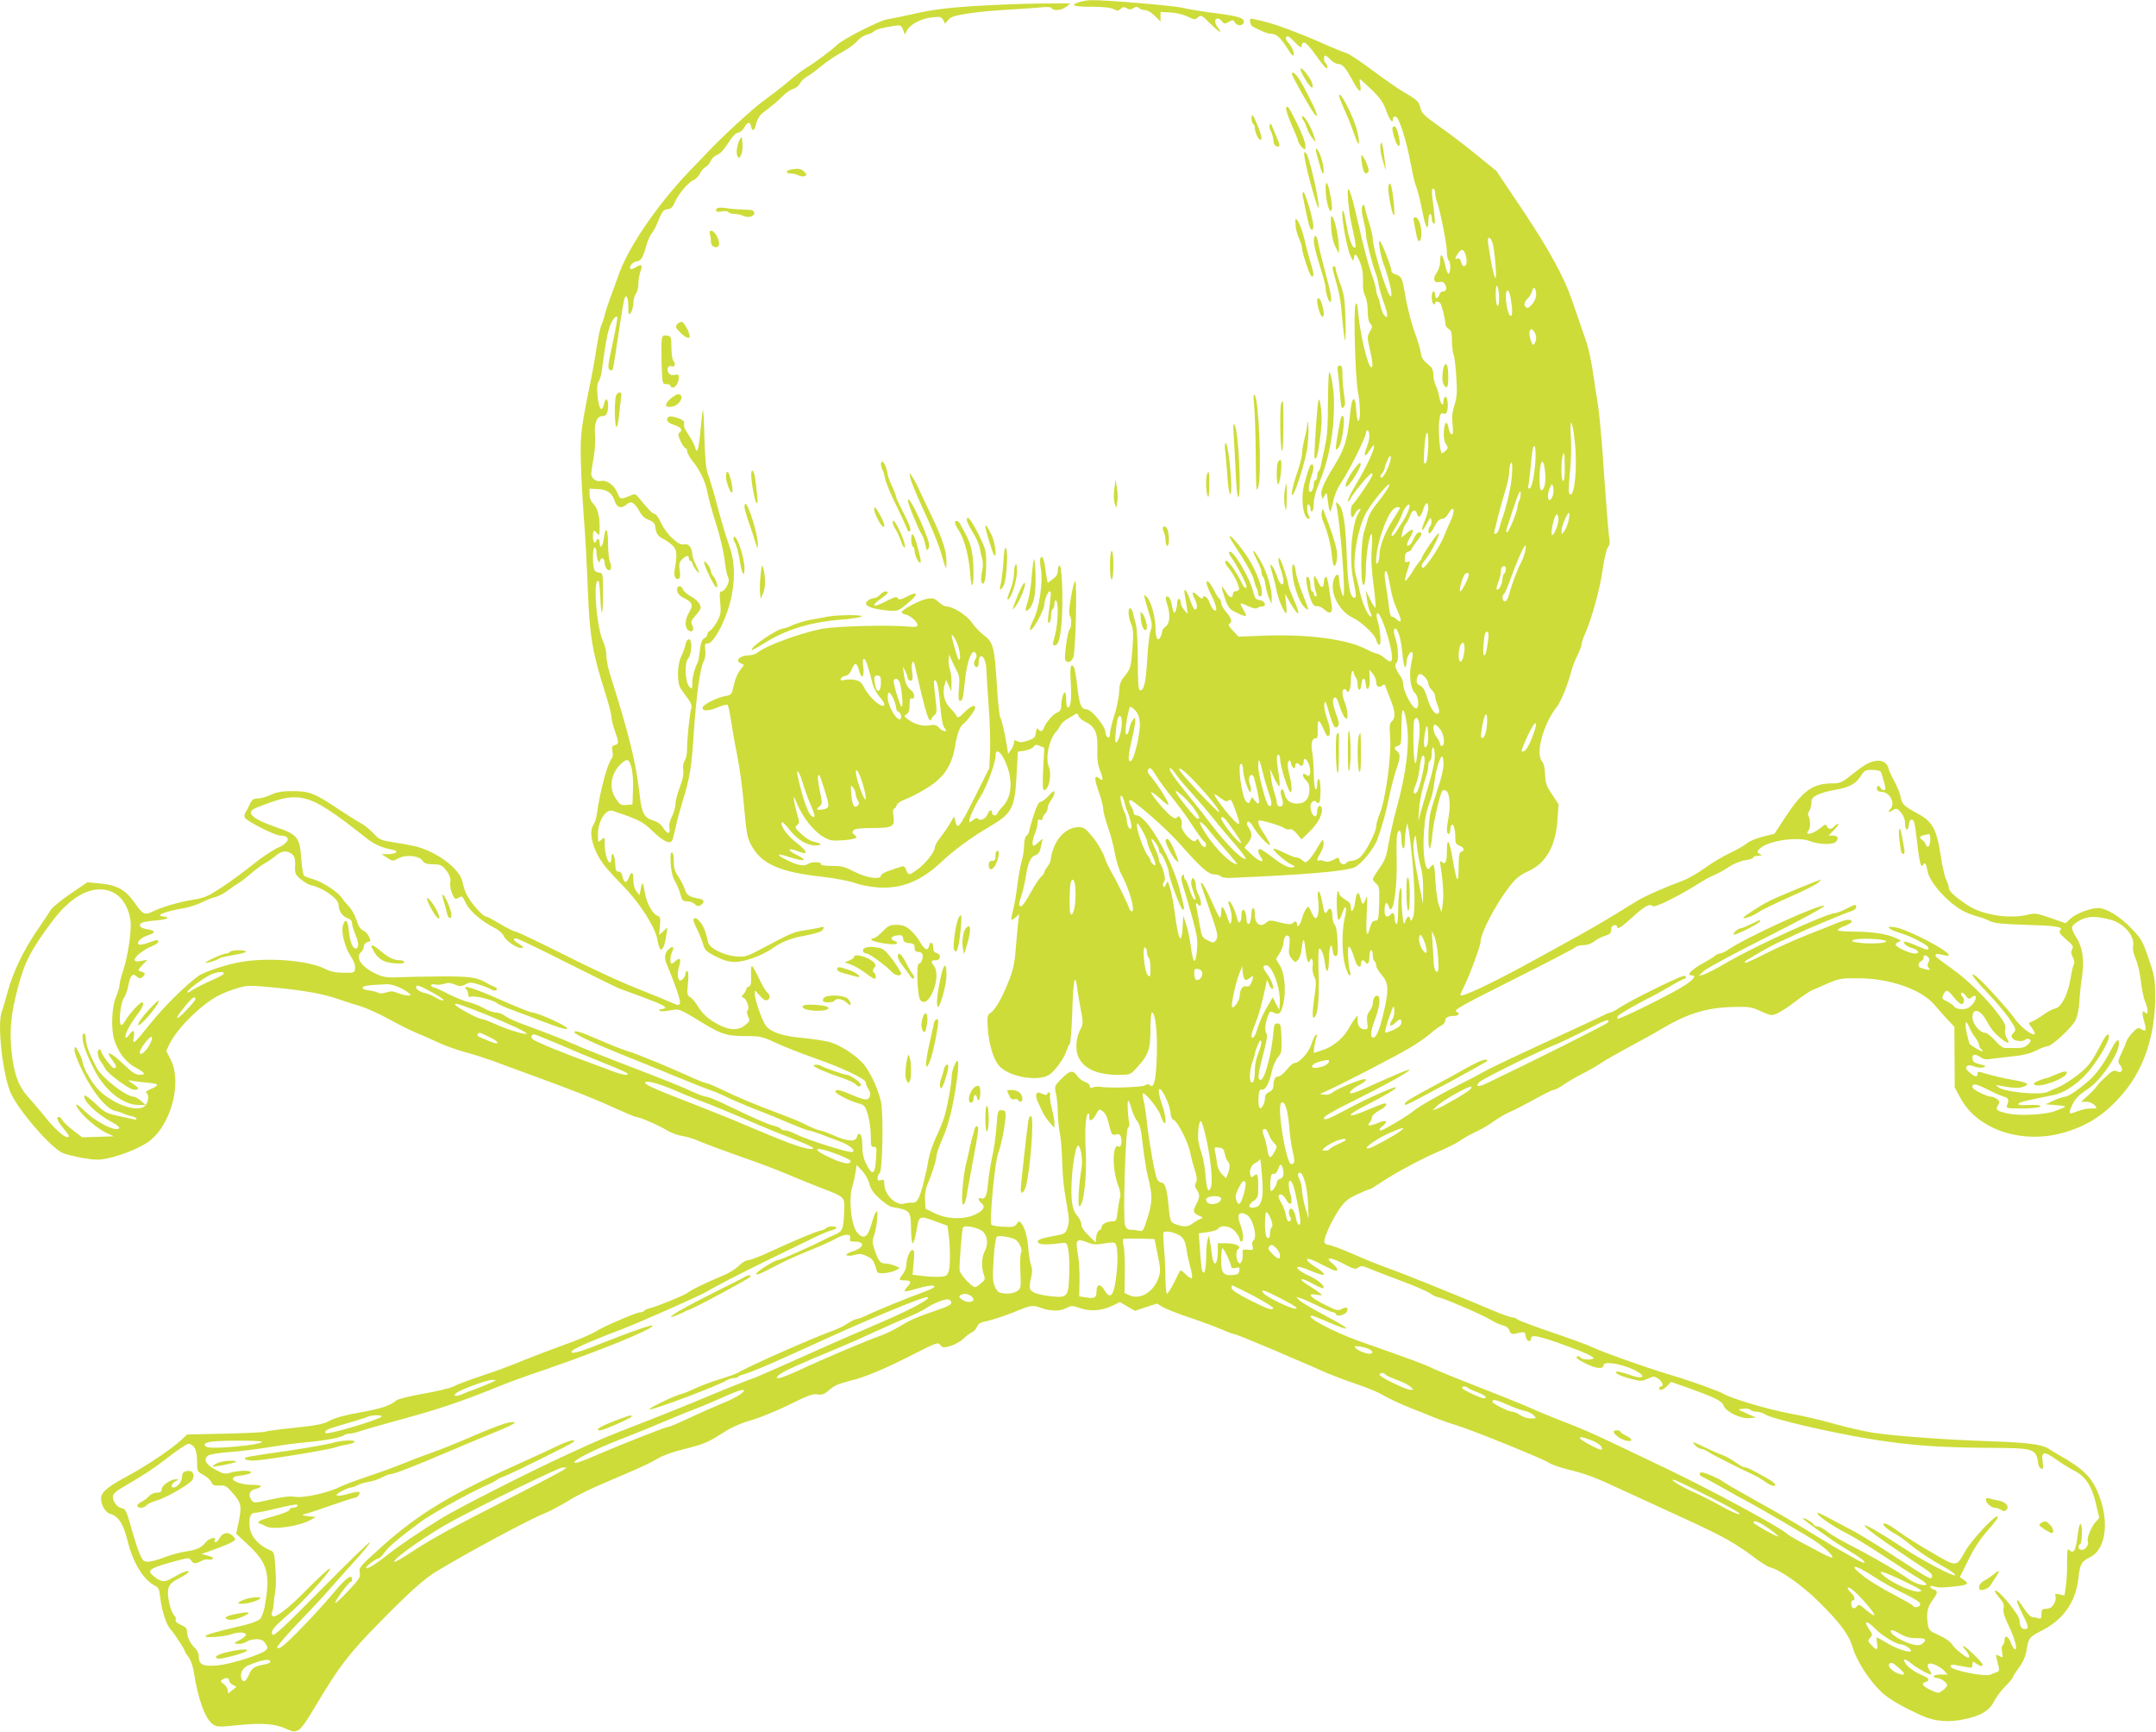<?xml version="1.0" standalone="no"?>
<!DOCTYPE svg PUBLIC "-//W3C//DTD SVG 20010904//EN"
 "http://www.w3.org/TR/2001/REC-SVG-20010904/DTD/svg10.dtd">
<svg version="1.0" xmlns="http://www.w3.org/2000/svg"
 width="1280pt" height="1028pt" viewBox="0 0 1280 1028"
 preserveAspectRatio="xMidYMid meet">
<g transform="translate(0,1028) scale(0.1,-0.1)"
fill="#cddc39" stroke="none">
<path d="M6413 10269 c-66 -19 -45 -29 64 -29 72 0 117 -5 134 -14 23 -12 29
-12 42 1 11 12 19 13 36 4 15 -9 25 -8 41 1 15 10 22 10 32 0 6 -6 23 -12 36
-12 14 0 38 -14 58 -34 l34 -34 0 29 0 28 60 -3 c34 -2 78 -13 102 -25 39 -19
43 -19 60 -4 18 16 22 14 71 -35 58 -57 79 -68 46 -23 -21 28 -19 51 3 51 6 0
16 -8 23 -17 12 -16 16 -16 40 -3 24 13 28 13 36 -3 12 -21 45 -22 52 -3 11
27 -23 39 -161 57 -75 9 -166 24 -202 33 -58 13 -470 48 -545 45 -16 0 -44 -5
-62 -10z"/>
<path d="M5780 10244 c-151 -10 -241 -21 -340 -43 -74 -17 -153 -33 -174 -36
-47 -8 -261 -117 -296 -151 -31 -31 -145 -115 -185 -138 -17 -9 -61 -43 -100
-76 -38 -33 -106 -85 -150 -117 -64 -45 -261 -227 -345 -318 -8 -9 -51 -54
-95 -99 -192 -200 -367 -456 -424 -622 -11 -32 -32 -90 -47 -129 -14 -38 -30
-87 -35 -109 -5 -21 -14 -46 -19 -56 -5 -9 -16 -61 -25 -116 -8 -54 -22 -130
-29 -169 -65 -319 -71 -358 -68 -500 1 -77 9 -230 17 -340 9 -110 20 -313 25
-451 11 -274 27 -369 106 -616 19 -59 34 -119 34 -133 0 -14 9 -51 20 -82 25
-71 25 -79 0 -86 -16 -4 -19 -11 -14 -36 4 -17 2 -37 -4 -43 -27 -33 -69 -190
-89 -333 -3 -22 -12 -49 -19 -60 -34 -48 -1 -163 71 -251 19 -23 67 -75 107
-116 94 -95 188 -242 200 -312 5 -28 13 -55 18 -60 12 -12 27 21 35 79 l8 50
-25 -23 -25 -22 5 54 c4 46 2 55 -14 60 -29 10 -65 74 -75 134 -11 69 -16 74
-25 26 l-7 -38 -18 23 c-12 15 -19 39 -19 67 0 51 -11 57 -27 13 -14 -35 -29
-32 -38 10 -4 19 -12 28 -23 27 -14 -1 -18 9 -20 52 -3 51 -22 75 -22 27 0
-14 -4 -25 -9 -25 -14 0 -31 59 -31 108 0 44 0 45 -20 27 -20 -18 -20 -17 -20
34 0 77 47 151 87 138 154 -51 179 -64 237 -120 61 -59 102 -80 116 -57 4 7
13 40 20 73 6 32 25 103 41 156 44 138 56 214 68 411 14 213 37 383 58 423 10
19 13 44 10 69 -4 32 -2 38 14 38 40 0 121 163 144 290 21 116 15 212 -20 304
-13 36 -43 134 -65 218 -22 84 -48 171 -57 193 -11 29 -17 87 -21 213 -2 95
-6 171 -9 169 -2 -2 -8 -55 -14 -118 -10 -117 -21 -152 -33 -102 -4 15 -21 47
-37 70 -16 24 -29 48 -28 55 1 7 1 18 0 24 -1 14 -76 39 -90 30 -22 -14 -10
-35 27 -47 44 -14 57 -30 38 -45 -12 -9 -12 -16 4 -52 11 -23 24 -42 30 -42 5
0 10 -8 10 -19 0 -10 14 -36 31 -57 46 -57 79 -127 90 -192 6 -31 28 -113 50
-181 22 -68 44 -161 50 -207 5 -46 14 -94 20 -107 9 -19 7 -31 -5 -56 -9 -17
-23 -31 -31 -31 -13 0 -14 -12 -9 -67 5 -61 3 -73 -20 -115 -15 -25 -33 -49
-41 -52 -8 -3 -15 -12 -15 -20 0 -9 -9 -20 -19 -25 -14 -8 -21 -27 -26 -73 -4
-35 -10 -67 -14 -73 -15 -25 -31 -84 -31 -120 0 -37 -1 -38 -17 -22 -25 25
-31 141 -8 167 22 25 27 115 5 115 -9 0 -17 -12 -20 -30 -3 -16 -14 -48 -25
-70 -26 -54 -27 -161 -2 -195 10 -14 29 -41 43 -60 17 -23 23 -41 18 -55 -9
-27 -26 -189 -25 -245 0 -24 -6 -54 -14 -66 -9 -13 -12 -35 -9 -55 4 -23 -3
-57 -20 -102 -14 -37 -26 -82 -26 -100 0 -18 -9 -51 -20 -72 -13 -25 -19 -50
-16 -67 8 -41 -11 -43 -36 -3 -16 24 -35 38 -61 45 -51 14 -67 45 -78 142 -23
203 -63 365 -180 734 -10 33 -19 80 -19 104 0 24 -9 62 -20 84 -40 85 -62 392
-25 354 3 -2 6 -44 9 -92 5 -131 16 -116 16 22 0 111 -2 122 -18 122 -10 0
-23 5 -30 12 -15 15 -16 138 -2 138 6 0 10 -12 11 -27 0 -16 4 -37 8 -47 7
-18 8 -18 14 -2 9 23 27 11 27 -18 0 -13 7 -29 15 -36 21 -17 31 13 16 46 -6
14 -11 60 -11 104 0 93 -15 114 -25 35 -6 -51 -25 -69 -25 -24 0 10 -4 19 -10
19 -5 0 -10 -4 -10 -10 0 -5 -4 -10 -10 -10 -5 0 -10 16 -10 35 0 39 6 43 26
18 12 -16 13 -11 14 37 0 69 -13 117 -40 142 -12 12 -20 32 -20 53 l0 34 49
-2 c57 -3 85 -23 101 -73 13 -39 41 -45 72 -17 25 22 45 10 75 -43 14 -26 33
-43 55 -50 19 -7 34 -19 36 -30 8 -54 15 -65 50 -83 20 -10 47 -30 59 -43 22
-23 24 -53 8 -143 -6 -34 7 -61 25 -50 8 5 10 21 5 51 -5 35 -2 47 14 63 25
25 41 27 41 6 0 -8 5 -15 10 -15 6 0 10 -6 10 -12 0 -14 39 -68 40 -55 0 4 -9
25 -20 47 -11 22 -20 49 -20 60 0 32 -19 61 -38 59 -33 -3 -42 1 -84 39 -22
20 -52 61 -64 90 -13 28 -30 52 -38 52 -12 0 -27 15 -96 98 -18 22 -21 22 -56
7 -49 -20 -52 -20 -68 18 -19 47 -63 79 -97 72 -29 -7 -59 15 -59 43 0 9 7 54
15 99 8 46 11 105 8 133 -7 63 10 110 42 110 26 0 35 17 35 66 0 42 -16 45
-25 3 -11 -50 -30 -27 -37 47 -5 50 -3 75 6 89 7 11 16 40 19 65 21 156 29
200 42 246 13 46 39 84 50 73 2 -3 -7 -58 -21 -124 -36 -168 -38 -182 -24
-190 6 -4 14 -5 16 -2 3 3 14 64 24 137 20 134 36 237 45 278 10 43 25 22 25
-35 1 -53 2 -56 15 -39 8 11 15 36 15 56 0 20 7 45 15 56 8 10 15 37 15 58 0
22 5 54 12 73 15 41 7 49 -26 27 -15 -9 -30 -14 -33 -10 -11 11 12 41 35 44
28 4 37 18 57 87 9 33 24 68 33 78 10 10 28 46 42 80 21 53 29 62 53 65 21 3
31 12 42 39 20 48 82 122 111 133 13 5 30 23 39 39 8 17 24 35 36 41 11 6 24
22 29 36 6 14 22 29 38 35 17 6 41 31 64 68 24 39 45 61 59 63 13 2 30 16 38
32 18 32 34 36 39 9 8 -37 20 -33 31 11 7 28 21 52 38 65 61 46 86 67 121 102
20 20 49 39 63 42 14 4 32 18 39 33 8 14 27 32 42 40 15 8 53 36 85 62 32 27
86 63 121 82 35 18 76 48 90 65 15 18 41 35 57 39 17 4 37 13 45 21 15 12 46
20 122 32 34 5 39 3 49 -23 l11 -29 13 25 c19 36 86 71 149 77 48 5 55 3 66
-16 l11 -22 19 23 c14 18 36 25 111 37 90 13 133 17 299 27 41 2 103 7 136 10
41 4 64 3 68 -5 11 -17 58 -13 86 9 l25 20 -185 -1 c-102 -1 -277 -8 -390 -15z
m-2032 -4517 c8 -24 12 -80 10 -132 l-3 -90 -36 -3 c-31 -3 -39 1 -62 36 -44
62 -31 151 29 207 37 35 48 32 62 -18z"/>
<path d="M7422 10150 c1 -13 10 -26 18 -30 8 -4 30 -14 48 -23 19 -9 43 -17
53 -17 34 0 57 -19 94 -75 19 -30 37 -55 40 -55 15 0 2 42 -21 70 -19 21 -24
34 -16 42 7 7 20 -1 43 -26 33 -36 51 -46 47 -24 -2 6 4 13 13 15 10 3 37 -26
77 -83 41 -58 62 -80 62 -66 0 12 -4 24 -10 27 -12 7 -13 45 -2 45 5 0 19 -11
32 -25 13 -14 34 -25 46 -25 25 0 44 -23 89 -107 33 -61 50 -69 41 -18 -4 19
-5 35 -2 35 2 0 33 -28 69 -62 51 -50 69 -76 87 -125 22 -60 40 -81 40 -47 0
9 7 14 16 12 20 -4 63 -139 89 -278 10 -52 21 -104 25 -115 18 -48 30 -96 46
-177 18 -93 34 -115 34 -48 0 22 5 40 10 40 6 0 10 -11 10 -24 0 -14 5 -28 11
-32 12 -7 11 4 -8 159 -4 32 -2 47 6 47 6 0 11 -11 11 -24 0 -14 5 -37 11 -53
19 -50 59 -252 59 -297 0 -25 5 -48 10 -51 13 -8 13 -72 1 -80 -5 -3 -15 19
-21 50 -14 67 -30 81 -30 25 0 -25 -8 -51 -20 -68 -26 -35 -18 -64 15 -56 17
4 26 0 35 -15 12 -24 6 -41 -15 -41 -7 0 -17 -9 -20 -20 -3 -11 -11 -20 -16
-20 -5 0 -9 9 -9 20 0 11 -4 20 -10 20 -5 0 -10 -15 -10 -34 0 -19 5 -38 10
-41 6 -3 10 -1 10 4 0 18 27 12 35 -6 10 -25 26 -94 26 -116 0 -10 9 -23 20
-30 15 -9 19 -23 19 -69 0 -31 4 -68 10 -83 5 -14 13 -74 16 -134 6 -89 4
-118 -11 -165 -13 -41 -16 -72 -11 -117 4 -46 3 -60 -7 -57 -6 3 -14 19 -17
37 -8 49 -25 37 -28 -20 -2 -33 2 -59 12 -74 14 -22 14 -25 0 -39 -8 -9 -19
-16 -24 -16 -12 0 -23 142 -15 195 5 38 9 45 24 40 14 -4 20 1 24 22 7 35 -2
85 -14 77 -5 -3 -9 -14 -9 -25 0 -36 -18 -19 -25 24 -4 23 -14 54 -21 69 -8
15 -14 43 -14 63 0 24 -7 41 -21 53 -42 34 -48 43 -54 80 -3 20 -17 66 -30
102 -29 80 -52 172 -68 269 -12 72 -18 82 -59 95 -10 3 -18 12 -18 21 0 23
-60 175 -69 175 -11 0 6 -93 26 -145 35 -93 56 -202 36 -181 -23 23 -103 285
-103 337 0 16 -9 55 -19 87 -10 31 -22 72 -26 91 -6 29 -9 31 -17 17 -6 -11
-4 -37 6 -80 9 -34 16 -75 16 -92 1 -29 38 -178 57 -224 6 -14 14 -45 18 -70
4 -25 19 -76 33 -113 25 -68 23 -99 -4 -63 -7 11 -16 36 -19 55 -4 20 -10 44
-16 53 -5 10 -9 27 -9 37 0 11 -13 57 -30 103 -16 46 -50 172 -74 282 -49 220
-73 274 -62 141 4 -44 13 -109 22 -145 24 -109 27 -130 17 -130 -16 0 -34 50
-49 134 -7 43 -16 81 -19 84 -21 21 16 -209 43 -268 14 -31 16 -33 20 -12 5
33 15 27 37 -26 13 -33 18 -65 17 -107 -2 -40 2 -71 12 -90 9 -17 16 -55 16
-89 0 -39 5 -65 15 -76 14 -16 14 -20 -2 -48 -16 -27 -16 -36 -4 -89 21 -92
24 -123 12 -123 -19 0 -65 189 -77 319 -6 62 -9 71 -17 50 -12 -31 -1 -435 15
-514 14 -75 16 -169 3 -173 -6 -1 -11 26 -13 63 -3 62 -15 85 -26 48 -3 -10
-10 -59 -15 -109 -15 -123 -32 -176 -87 -264 -63 -102 -87 -156 -78 -182 l6
-21 13 23 c11 21 13 17 19 -40 4 -34 10 -59 14 -55 4 3 12 32 18 63 7 35 26
78 49 112 47 69 145 267 145 292 0 11 5 16 10 13 15 -9 12 -57 -6 -100 -21
-52 -12 -66 15 -21 13 20 25 35 27 33 12 -11 -42 -128 -113 -245 -24 -40 -42
-78 -40 -85 3 -7 8 -3 13 10 11 28 115 153 127 153 5 0 7 -7 3 -15 -8 -22
-104 -163 -116 -170 -12 -7 -14 -75 -2 -75 4 0 12 10 17 22 6 12 17 24 25 26
11 4 10 -1 -4 -23 -41 -63 -58 -274 -31 -400 18 -86 19 -108 3 -103 -25 8 -36
75 -43 258 -7 189 -21 276 -51 300 -13 12 -15 10 -10 -11 22 -98 56 -523 42
-536 -6 -7 -26 66 -26 100 0 34 -17 35 -30 1 -29 -76 26 -190 112 -231 54 -26
135 -104 140 -135 2 -12 9 -23 16 -26 14 -4 8 87 -10 146 -11 36 -3 56 12 32
19 -30 52 -126 66 -194 18 -84 9 -100 -36 -62 -17 14 -37 26 -44 26 -7 0 -40
13 -72 30 -111 56 -342 86 -595 77 l-156 -6 -34 36 c-22 23 -30 37 -21 40 20
8 14 33 -18 70 -16 18 -30 42 -30 53 0 10 -5 22 -10 25 -6 4 -22 29 -35 56
-14 27 -30 49 -36 49 -13 0 -4 -29 27 -92 28 -55 33 -98 10 -78 -8 6 -20 27
-26 46 -11 32 -40 48 -40 22 0 -6 -13 1 -30 17 -33 32 -39 21 -14 -26 15 -31
12 -65 -5 -55 -5 4 -17 29 -26 56 -20 60 -41 80 -31 29 3 -19 9 -52 12 -74 l5
-40 -20 24 c-12 13 -21 31 -21 42 0 30 -20 33 -21 2 -1 -35 -14 -70 -21 -57
-3 5 -8 26 -12 46 -7 37 -21 56 -34 44 -3 -4 0 -22 7 -41 20 -57 17 -117 -8
-133 -11 -8 -21 -21 -21 -29 0 -8 -5 -24 -11 -35 -16 -30 -29 -5 -29 58 0 57
-25 149 -48 177 -9 9 -17 16 -19 14 -2 -2 9 -43 24 -91 24 -77 25 -91 14 -119
-7 -18 -16 -95 -20 -172 -8 -138 -21 -190 -44 -182 -9 3 -12 53 -12 178 0 100
-5 191 -12 214 -6 22 -14 52 -17 68 -4 15 -11 27 -16 27 -15 0 -12 -53 6 -95
13 -32 14 -56 7 -150 -9 -106 -11 -114 -43 -154 -29 -36 -34 -51 -36 -99 -1
-31 -14 -93 -28 -137 -14 -44 -26 -93 -26 -108 0 -39 -24 -30 -28 11 -4 37
-84 132 -112 132 -31 0 -42 27 -54 133 -6 56 -15 108 -19 115 -20 31 -26 5
-20 -87 6 -100 0 -151 -17 -151 -6 0 -10 20 -10 45 0 25 -4 45 -9 45 -9 0 -21
-48 -21 -86 0 -17 -8 -27 -24 -34 -24 -9 -68 -60 -79 -92 -7 -21 -22 -23 -34
-5 -5 8 -10 0 -13 -22 -4 -29 -11 -35 -47 -47 -32 -11 -48 -12 -63 -4 -17 9
-20 8 -20 -7 0 -10 -8 -30 -17 -43 l-18 -25 -6 40 c-13 80 -31 160 -41 178 -5
10 -13 84 -18 165 -16 259 -21 278 -84 326 -20 14 -49 46 -66 70 -29 44 -113
96 -151 96 -10 0 -31 12 -46 26 -24 22 -34 25 -67 20 -46 -8 -157 -67 -153
-81 2 -5 13 -11 24 -13 27 -4 76 -49 70 -65 -2 -8 -18 -10 -48 -7 -107 12
-435 4 -521 -13 -126 -25 -326 -98 -377 -138 -13 -11 -37 -19 -53 -19 -56 0
-89 -33 -48 -48 21 -8 20 -8 -4 -37 -15 -17 -31 -55 -39 -90 -13 -59 -14 -60
-53 -67 -45 -8 -126 -48 -132 -66 -7 -23 31 -25 84 -3 29 13 57 20 63 17 5 -3
14 -45 21 -93 7 -49 23 -140 36 -203 13 -63 31 -191 39 -284 18 -199 20 -208
51 -263 59 -103 168 -150 412 -177 79 -9 162 -25 197 -37 35 -13 94 -24 142
-27 136 -8 250 38 367 147 78 74 183 151 286 211 141 83 155 110 166 321 l7
127 40 6 c22 4 46 14 53 23 10 14 16 15 38 5 l26 -11 -7 -126 c-4 -89 -3 -125
5 -125 30 0 48 93 28 141 -20 49 2 158 41 202 9 9 21 27 27 39 6 12 25 30 41
39 17 10 37 23 46 28 13 8 18 6 22 -8 2 -10 21 -27 41 -36 57 -27 74 -66 71
-160 -2 -60 2 -92 16 -129 21 -52 19 -67 -6 -46 -29 24 -30 -1 -2 -79 15 -42
27 -89 27 -105 0 -15 13 -64 29 -109 16 -45 34 -116 41 -157 7 -42 25 -97 40
-125 44 -79 82 -215 60 -215 -6 0 -13 8 -16 18 -9 28 -75 164 -104 212 -15 25
-35 68 -44 95 -9 28 -39 78 -66 113 -46 56 -55 62 -88 62 -54 0 -109 -41 -138
-103 -13 -29 -24 -64 -24 -78 0 -15 -9 -38 -20 -52 -11 -14 -20 -29 -20 -35 0
-5 -9 -17 -20 -27 -11 -10 -40 -54 -63 -97 -23 -43 -48 -78 -54 -78 -17 0 -16
15 2 67 8 23 20 75 26 115 13 81 28 113 59 123 11 3 23 18 26 33 3 15 8 36 11
47 5 19 4 19 -19 -2 -13 -13 -27 -23 -31 -23 -12 0 -8 36 8 73 8 20 15 48 15
61 0 18 4 24 15 20 9 -4 15 0 15 9 0 8 7 20 15 27 8 7 15 22 15 34 0 11 9 32
20 46 11 14 20 34 20 44 0 16 -6 13 -34 -17 -18 -20 -41 -37 -49 -37 -10 0
-24 -27 -41 -81 -14 -44 -26 -86 -26 -93 0 -8 -7 -19 -15 -26 -9 -8 -15 -30
-15 -59 0 -25 -7 -67 -14 -92 -8 -26 -19 -89 -26 -141 -6 -52 -17 -119 -25
-148 -8 -30 -12 -56 -10 -59 3 -2 14 4 26 15 l20 18 -6 -49 c-3 -28 -10 -99
-15 -160 -7 -89 -16 -127 -45 -198 -41 -100 -75 -159 -105 -180 -19 -13 -20
-21 -15 -98 8 -100 36 -187 74 -223 62 -60 223 -86 288 -47 35 22 89 95 105
144 6 17 15 37 20 43 4 6 11 92 14 190 5 181 16 235 28 147 3 -26 13 -86 22
-133 16 -84 16 -87 -5 -127 -25 -50 -28 -121 -6 -163 34 -66 112 -100 233
-100 72 0 72 0 110 41 70 76 82 109 82 226 0 57 4 103 9 103 20 0 33 -116 29
-254 -4 -142 -17 -201 -40 -178 -8 8 -17 8 -32 -1 -20 -11 -209 -17 -266 -8
-14 2 -33 0 -42 -4 -13 -5 -18 -3 -18 8 0 8 -13 20 -29 25 -16 6 -37 22 -46
36 -24 36 -44 33 -93 -17 -42 -43 -43 -44 -33 -88 6 -24 11 -75 11 -114 1 -38
6 -90 11 -115 6 -25 12 -92 14 -149 4 -120 10 -184 31 -297 12 -67 12 -89 2
-120 -13 -37 -14 -38 -88 -52 -81 -14 -104 -27 -80 -43 13 -8 61 -8 139 3 22
3 26 -2 33 -37 5 -22 8 -89 6 -148 -4 -133 -10 -142 -103 -132 -82 9 -123 23
-130 45 -3 10 -1 39 6 64 8 33 8 54 1 74 -6 15 -13 56 -16 92 -6 76 -20 128
-40 155 -15 20 -15 20 -30 0 -12 -17 -24 -20 -77 -17 -35 1 -68 7 -73 12 -14
14 21 381 41 428 17 41 42 169 43 220 0 27 -4 32 -24 32 -22 0 -23 -4 -30 -97
-4 -54 -15 -136 -26 -183 -10 -47 -21 -116 -24 -154 -6 -72 -18 -98 -42 -89
-19 7 -18 -11 1 -27 27 -22 16 -44 -33 -68 -68 -33 -168 -30 -242 6 l-55 27
-3 52 c-2 32 3 66 13 90 29 66 54 147 55 172 0 13 16 58 35 101 36 80 65 198
86 350 15 107 9 141 -14 88 -10 -21 -17 -50 -17 -66 0 -44 -28 -195 -46 -249
-9 -26 -30 -79 -49 -118 -18 -38 -37 -97 -43 -130 -15 -90 -43 -197 -59 -228
-10 -20 -21 -28 -36 -26 -12 1 -34 -1 -50 -6 -49 -13 -117 55 -117 118 0 24
-3 27 -20 22 -15 -5 -20 -2 -20 12 0 11 6 25 13 31 16 17 23 336 8 417 -13 70
-59 171 -101 225 -41 51 -137 115 -203 134 -28 8 -102 19 -164 25 -121 11
-193 36 -219 77 -22 33 -64 154 -63 184 0 25 0 25 29 -9 18 -22 34 -32 44 -28
21 8 20 31 -1 48 -9 8 -31 47 -50 88 -19 40 -37 71 -40 67 -4 -3 -5 -31 -4
-61 2 -42 -2 -57 -13 -61 -9 -3 -16 -11 -16 -17 0 -6 -7 -19 -17 -29 -9 -10
-11 -18 -5 -18 19 0 45 -59 32 -75 -8 -9 -7 -20 2 -40 11 -24 9 -28 -18 -50
-36 -30 -84 -32 -142 -5 -63 29 -110 68 -139 117 -14 24 -34 48 -45 54 -19 10
-20 17 -14 79 5 44 3 70 -3 75 -6 3 -11 -2 -11 -12 0 -19 -18 -43 -31 -43 -16
0 -20 41 -8 80 14 47 7 60 -19 37 -10 -10 -22 -17 -25 -17 -11 0 -8 49 4 72
14 25 4 35 -17 17 -26 -21 -32 -51 -19 -84 51 -121 87 -226 82 -239 -6 -15
-10 -15 -39 -2 -18 8 -58 24 -88 37 -30 12 -116 47 -190 77 -74 31 -250 113
-389 184 -140 70 -262 128 -270 128 -9 0 -50 21 -91 45 -41 25 -79 45 -86 45
-17 0 -90 82 -112 127 -11 21 -22 55 -26 77 -15 80 -157 185 -291 215 -27 6
-84 16 -125 22 -69 11 -78 15 -115 54 -22 24 -56 51 -75 60 -19 10 -73 44
-120 75 -148 100 -182 114 -280 114 -66 0 -96 -5 -132 -22 -26 -12 -61 -22
-78 -22 -25 0 -34 -6 -46 -32 -8 -18 -19 -40 -26 -49 -6 -9 -9 -23 -5 -32 7
-19 180 -107 211 -107 66 -1 57 -41 -16 -73 -29 -13 -94 -56 -143 -96 -50 -40
-133 -101 -185 -136 -84 -55 -104 -64 -170 -75 -83 -13 -184 -42 -244 -71 -48
-23 -58 -18 -110 57 -52 73 -104 101 -204 110 l-73 7 -99 -67 c-54 -37 -107
-80 -117 -95 -10 -16 -47 -71 -82 -123 -80 -116 -143 -246 -175 -363 -13 -50
-29 -103 -35 -118 -30 -75 7 -392 56 -492 57 -114 240 -322 307 -350 18 -8 71
-20 118 -29 74 -12 95 -13 150 -1 72 15 171 54 228 90 139 88 215 350 144 494
l-27 53 20 42 c47 96 195 240 297 290 28 14 78 33 111 42 56 16 69 16 225 1
179 -18 284 -38 370 -68 30 -11 87 -29 125 -40 39 -12 117 -47 175 -79 58 -32
130 -68 160 -80 30 -12 87 -37 125 -55 39 -19 113 -46 165 -60 52 -14 124 -37
160 -50 36 -14 151 -56 255 -94 241 -88 364 -137 490 -195 55 -25 105 -46 111
-46 20 0 139 -51 184 -80 25 -15 66 -30 91 -33 26 -4 73 -18 105 -33 33 -14
140 -54 239 -89 100 -34 223 -81 275 -103 52 -23 143 -59 201 -82 146 -56 145
-54 141 -137 -5 -113 -8 -121 -60 -144 -26 -11 -55 -25 -64 -30 -44 -22 -59
-30 -156 -73 -56 -25 -108 -46 -115 -46 -17 0 -127 -69 -127 -80 0 -12 19 -4
115 46 44 24 132 64 195 89 63 25 135 57 159 71 55 31 96 33 88 4 -4 -17 0
-20 28 -20 65 0 54 -38 -16 -59 -53 -16 -39 -35 14 -20 31 8 45 7 75 -8 35
-17 40 -26 59 -92 4 -16 79 -9 116 11 22 11 22 12 -8 24 -16 7 -42 13 -56 14
-33 0 -42 11 -65 77 -16 45 -17 57 -5 88 16 46 27 145 15 145 -5 0 -18 -33
-29 -72 -23 -82 -46 -98 -84 -57 -37 40 -55 202 -30 279 6 19 14 55 18 80 l7
45 32 -34 c18 -19 37 -53 43 -77 9 -33 24 -56 61 -89 28 -25 60 -47 72 -49
114 -21 113 -20 115 -143 1 -40 5 -73 10 -73 5 0 15 35 23 78 15 89 13 88 118
50 l65 -24 8 -59 c9 -69 9 -181 0 -210 -3 -11 -11 -23 -17 -27 -14 -9 -74 -10
-145 -1 l-53 6 6 74 c6 61 4 73 -8 73 -15 0 -36 -55 -36 -96 0 -12 -9 -33 -20
-47 -26 -33 -25 -37 8 -37 40 0 46 -10 20 -37 -12 -12 -19 -25 -17 -28 3 -2
34 4 70 15 108 33 150 20 51 -16 -104 -38 -298 -117 -343 -140 -27 -13 -55
-24 -63 -24 -8 0 -31 -11 -51 -24 -20 -14 -57 -32 -83 -42 -131 -47 -517 -218
-572 -253 -8 -5 -55 -22 -105 -37 -49 -15 -115 -40 -145 -54 -30 -15 -68 -30
-83 -34 -44 -10 -203 -88 -191 -92 16 -7 418 145 459 173 11 7 29 13 42 13 12
0 24 4 27 9 3 4 20 11 38 15 18 4 119 45 223 92 105 48 233 106 285 129 265
120 544 235 572 235 40 0 -75 -64 -257 -143 -55 -24 -140 -61 -190 -82 -49
-21 -199 -87 -332 -147 -133 -59 -244 -108 -247 -108 -7 0 -212 -82 -361 -145
-60 -25 -191 -77 -290 -116 -234 -91 -238 -92 -458 -193 -212 -97 -649 -318
-747 -379 -121 -74 -257 -166 -321 -218 -67 -53 -117 -84 -126 -76 -6 6 61 57
75 57 6 0 22 16 35 35 23 33 82 83 214 181 66 48 263 158 373 209 36 16 72 34
80 41 8 6 26 15 39 19 33 10 403 193 415 205 22 22 -32 8 -99 -25 -38 -19
-117 -55 -175 -81 -449 -200 -641 -315 -866 -517 -127 -114 -134 -122 -128
-151 5 -28 -2 -39 -70 -111 -41 -44 -75 -75 -76 -69 0 15 81 124 92 124 4 0 8
7 8 15 0 36 -37 8 -120 -92 -84 -100 -252 -275 -292 -304 -16 -12 -29 -15 -33
-9 -3 5 49 67 117 138 68 70 155 163 193 207 39 44 110 124 159 178 49 53 86
100 83 103 -3 4 -132 -121 -286 -277 -210 -213 -283 -281 -291 -273 -18 18 0
42 90 119 89 75 269 275 248 275 -7 0 -67 -56 -135 -124 -116 -119 -195 -178
-208 -156 -3 6 -3 15 0 20 4 6 8 29 10 53 2 23 7 59 11 81 3 21 3 80 -1 131
-7 93 -7 93 -38 106 -59 25 -105 76 -113 125 -9 61 1 94 29 94 12 0 68 11 125
25 113 27 136 30 127 15 -3 -5 -15 -10 -26 -10 -10 0 -19 -4 -19 -9 0 -10 -35
-25 -115 -47 -69 -19 -87 -31 -59 -39 10 -4 27 -11 36 -16 40 -21 193 1 261
38 l32 18 -45 5 c-44 6 -44 6 -15 14 17 4 87 28 156 52 70 24 131 44 137 44
14 0 34 27 24 34 -4 2 -32 -2 -60 -10 -74 -22 -98 -14 -45 14 23 12 48 22 55
22 7 0 25 6 39 13 14 8 44 17 67 21 24 3 59 15 80 26 20 11 44 20 52 20 20 0
138 46 340 132 91 39 215 91 275 115 127 52 152 69 85 59 -25 -4 -112 -37
-195 -73 -82 -36 -198 -83 -256 -104 -58 -20 -144 -53 -190 -72 -46 -19 -136
-51 -199 -72 -63 -21 -135 -48 -160 -60 -71 -36 -214 -68 -267 -60 -32 5 -75
0 -146 -16 -98 -22 -100 -22 -114 -3 -22 30 -12 57 24 66 50 13 39 25 -20 24
-57 0 -120 20 -114 38 2 6 10 12 18 13 60 8 89 15 89 23 0 14 -74 12 -120 -1
-34 -10 -43 -9 -91 17 -57 31 -73 60 -45 83 9 8 64 17 130 22 63 4 170 18 237
29 68 12 170 25 228 30 108 10 198 27 216 42 5 4 19 8 31 8 12 0 41 7 65 16
24 8 125 37 224 64 237 64 377 111 615 208 41 17 163 61 270 97 312 108 608
228 624 254 10 15 -109 -26 -342 -118 -108 -43 -159 -53 -132 -27 15 15 147
72 290 125 101 38 479 206 510 226 31 21 202 109 360 186 91 44 206 100 255
124 50 25 102 47 118 51 39 9 44 24 8 24 -16 0 -32 -4 -35 -9 -3 -5 -18 -12
-33 -15 -33 -8 -156 -59 -303 -127 -58 -27 -116 -49 -128 -49 -13 0 -37 -15
-55 -33 -18 -19 -62 -46 -102 -62 -87 -35 -185 -83 -205 -100 -17 -14 -179
-80 -223 -91 -15 -3 -30 -10 -33 -15 -3 -5 -14 -9 -25 -9 -19 0 -200 -77 -249
-106 -43 -26 -111 -55 -220 -94 -58 -21 -145 -54 -195 -74 -98 -40 -158 -63
-250 -94 -126 -43 -161 -56 -195 -73 -19 -9 -99 -29 -178 -42 -79 -14 -151
-32 -160 -40 -36 -31 -84 -47 -215 -71 -90 -16 -150 -33 -179 -49 -36 -20 -71
-27 -208 -42 -91 -9 -169 -20 -175 -23 -5 -4 -112 -9 -237 -12 l-227 -5 -33
-31 c-61 -56 -203 -152 -318 -214 -124 -67 -160 -97 -160 -136 0 -37 26 -82
52 -89 53 -16 80 -59 108 -171 32 -125 94 -224 161 -257 20 -10 25 -22 30 -67
8 -77 37 -168 63 -193 19 -20 86 -123 86 -134 0 -2 9 -16 21 -32 11 -15 24
-52 29 -82 26 -168 69 -285 115 -315 24 -16 36 -16 150 -4 140 14 220 8 284
-22 68 -33 79 -24 176 138 140 235 195 307 384 499 170 173 259 253 330 296
186 113 555 311 649 348 26 10 83 41 127 67 79 48 133 74 369 174 66 28 142
64 169 81 29 18 91 41 150 55 124 31 149 41 239 99 49 32 103 56 172 76 56 17
158 59 228 94 105 52 134 63 161 58 28 -4 40 0 71 27 26 23 58 38 109 50 99
24 205 67 384 158 143 73 153 76 165 59 13 -17 19 -18 59 -7 24 6 60 26 79 44
19 18 43 36 53 39 9 4 21 17 27 31 7 19 20 27 66 36 32 7 100 30 153 51 107
44 110 44 166 24 53 -19 109 -19 147 1 30 15 35 15 81 -1 59 -21 129 -16 193
15 l43 21 44 -26 45 -26 65 22 66 21 33 -20 c18 -11 89 -39 158 -62 69 -23
155 -55 192 -71 36 -16 72 -29 79 -29 6 0 100 -38 209 -84 108 -47 212 -91
231 -99 19 -8 66 -29 104 -46 39 -16 116 -46 173 -65 56 -19 119 -44 140 -55
65 -37 115 -60 202 -95 47 -18 108 -43 135 -54 28 -11 86 -32 130 -45 101 -32
525 -204 545 -222 8 -7 53 -23 99 -35 128 -32 162 -45 366 -140 105 -48 271
-125 370 -170 195 -90 272 -133 380 -215 39 -29 80 -55 92 -58 60 -14 192
-107 288 -202 133 -131 182 -198 206 -279 23 -77 97 -191 166 -257 45 -43 114
-84 243 -143 75 -34 157 -41 248 -22 102 21 152 51 180 106 12 24 42 65 67 90
25 25 45 49 45 54 0 5 17 31 37 58 26 36 39 67 45 106 11 69 17 76 90 113 128
65 201 169 217 309 10 87 17 101 72 128 88 44 112 200 54 357 -42 115 -92 165
-253 255 -15 9 -38 23 -52 32 -36 24 -130 36 -350 43 -262 9 -568 31 -693 51
-56 9 -163 34 -237 55 -74 21 -187 47 -250 58 -120 21 -357 91 -399 118 -23
15 -205 80 -301 108 -138 40 -427 143 -481 170 -19 10 -123 48 -232 85 -109
37 -204 73 -210 79 -6 6 -19 11 -29 11 -10 0 -71 22 -136 50 -213 90 -515 212
-601 242 -46 16 -140 54 -208 84 -69 30 -133 54 -144 54 -11 0 -22 7 -26 15
-7 20 39 124 88 197 32 47 50 62 104 87 36 17 69 31 74 31 5 0 31 15 57 33 85
58 247 145 344 187 51 22 105 48 119 57 45 30 85 53 130 73 24 12 65 36 91 55
26 19 68 44 95 55 26 11 92 45 146 75 53 30 104 55 112 55 8 0 37 15 64 34 26
18 76 47 111 64 34 17 81 44 104 60 24 16 102 61 173 99 72 39 153 83 180 100
166 99 278 133 445 136 85 2 101 -1 155 -26 57 -26 63 -27 95 -13 19 8 69 40
110 72 41 31 84 60 95 65 11 4 54 23 95 41 70 30 82 32 185 31 189 -1 376 -68
452 -160 21 -25 56 -64 77 -87 l39 -41 1 -180 1 -180 34 -63 c104 -192 375
-279 627 -201 140 43 240 111 342 233 121 144 186 340 187 561 0 113 -2 127
-38 233 -36 105 -43 118 -103 181 -65 69 -149 121 -197 121 -45 0 -128 -31
-161 -60 l-33 -30 -89 31 c-80 28 -93 30 -132 20 -108 -28 -273 -3 -361 56
-75 50 -111 83 -111 103 0 9 -7 31 -16 48 -8 18 -22 76 -30 130 -26 172 -49
215 -145 266 -74 40 -88 53 -95 95 -3 20 -21 64 -40 99 -19 34 -34 69 -34 77
0 8 -11 22 -24 30 -32 21 -87 7 -142 -35 -21 -16 -57 -43 -78 -60 -30 -23 -49
-30 -83 -30 -122 0 -180 -42 -288 -207 l-60 -92 -68 -17 c-38 -9 -81 -27 -96
-40 -15 -13 -61 -39 -102 -58 -41 -20 -109 -60 -151 -91 -42 -30 -101 -63
-130 -74 -105 -38 -224 -91 -273 -121 -149 -93 -240 -147 -325 -194 -52 -29
-161 -89 -241 -133 -278 -154 -479 -250 -479 -229 0 4 10 26 21 49 32 61 99
244 99 267 0 52 93 228 175 332 35 45 59 64 109 87 106 48 164 152 173 312 l6
85 -39 59 c-33 49 -39 67 -41 118 -1 37 -8 65 -17 76 -42 46 5 220 85 323 27
34 66 131 90 221 5 21 21 61 34 87 14 27 25 57 25 67 0 10 10 38 21 63 38 83
90 274 105 385 9 63 22 117 30 126 8 9 13 27 10 40 -6 29 -21 222 -41 514 -9
121 -22 258 -30 305 -8 47 -19 117 -24 155 -12 87 -30 169 -46 215 -26 75 -58
168 -83 240 -46 135 -134 296 -292 533 l-156 232 -119 97 c-66 54 -166 130
-222 169 -83 58 -103 78 -109 103 -9 43 -17 51 -96 97 -38 22 -124 82 -192
133 -68 51 -136 96 -150 100 -15 4 -82 31 -149 61 -128 57 -277 112 -337 126
-19 4 -48 11 -63 15 -26 6 -28 4 -25 -16z m1440 -1316 c12 -41 25 -204 17
-204 -7 0 -23 66 -34 140 -2 14 -6 42 -10 64 -8 46 14 47 27 0z m-159 -73 c9
-36 4 -61 -12 -61 -6 0 -14 12 -17 26 -4 16 -12 23 -20 20 -18 -7 -18 -1 2 30
21 31 36 27 47 -15z m197 -249 c0 -33 -4 -51 -10 -47 -5 3 -10 34 -10 68 0 44
3 58 10 47 5 -8 10 -39 10 -68z m220 16 c0 -32 -41 -84 -58 -74 -18 11 -14 33
7 53 11 10 23 31 27 46 8 34 24 18 24 -25z m-145 -60 c4 -35 3 -58 -3 -62 -21
-13 -44 129 -25 148 10 10 20 -21 28 -86z m145 -192 c0 -12 -4 -28 -10 -36 -7
-11 -11 -9 -19 13 -13 33 -14 61 -4 71 10 10 33 -24 33 -48z m230 -623 c16
-149 -3 -334 -31 -306 -8 8 -7 45 1 124 7 65 10 157 6 214 -8 129 10 106 24
-32z m-871 -31 c-4 -74 -11 -103 -24 -90 -3 2 -2 46 2 97 8 114 27 108 22 -7z
m636 -87 c-8 -94 -22 -155 -36 -155 -6 0 -8 8 -5 18 2 9 7 49 11 87 11 126 17
158 27 144 5 -8 6 -50 3 -94z m175 -31 c0 -54 -4 -83 -10 -79 -17 11 -11 165
6 165 2 0 4 -39 4 -86z m-1054 -10 c-15 -33 -30 -53 -36 -49 -8 5 -6 13 4 24
9 10 16 23 16 30 0 6 7 28 17 49 12 27 17 32 20 20 3 -10 -7 -43 -21 -74z
m728 -122 c-9 -48 -26 -112 -36 -142 -11 -30 -23 -68 -26 -84 -4 -16 -14 -32
-21 -34 -10 -3 -12 2 -8 19 4 13 13 51 21 84 8 33 26 98 40 144 15 47 26 99
26 117 0 18 3 41 8 51 15 38 13 -70 -4 -155z m209 108 c7 -60 -4 -110 -23
-110 -6 0 -10 26 -10 63 0 114 23 147 33 47z m-945 -117 c-14 -21 -41 -57 -61
-81 -20 -24 -41 -62 -47 -85 -6 -23 -16 -55 -21 -72 -24 -71 -22 -369 2 -310
4 11 8 51 8 88 1 83 21 207 33 207 5 0 6 -38 2 -88 -5 -61 -1 -127 11 -216 9
-70 14 -130 11 -133 -3 -3 -17 18 -31 48 l-26 54 6 -49 c3 -27 11 -62 19 -77
8 -16 11 -29 6 -29 -17 0 -50 73 -66 143 -8 39 -20 89 -26 109 -22 76 13 277
64 367 33 58 128 174 136 166 3 -3 -6 -22 -20 -42z m993 -17 c-4 -16 -12 -31
-19 -34 -16 -5 -16 39 0 73 10 23 13 24 18 9 4 -10 4 -31 1 -48z m-200 -35
c-6 -11 -11 -27 -11 -37 0 -25 -52 -154 -63 -154 -4 0 -6 8 -3 18 59 186 81
244 84 220 2 -15 -2 -36 -7 -47z m-541 -47 c0 -14 -10 -48 -21 -75 -27 -63
-18 -75 12 -17 21 38 24 40 27 19 2 -13 -1 -28 -7 -34 -14 -14 -14 -50 -1 -42
6 4 19 24 30 46 14 26 27 39 41 39 12 0 27 12 37 30 34 60 45 22 13 -45 -11
-22 -29 -64 -40 -92 -21 -55 -106 -183 -122 -183 -15 0 -10 22 10 44 30 34 93
154 83 160 -8 5 -102 -134 -102 -149 0 -3 -7 -13 -16 -22 -9 -10 -29 -40 -45
-67 -17 -26 -33 -46 -36 -43 -3 4 2 29 11 56 20 61 20 62 1 55 -11 -5 -15 1
-15 24 0 22 6 32 20 37 11 3 20 10 20 14 0 5 14 25 30 46 34 42 37 55 14 55
-8 0 -21 -15 -29 -34 -8 -19 -20 -38 -26 -41 -21 -14 -21 5 2 44 28 51 21 60
-20 26 l-31 -27 6 34 c4 18 13 40 20 49 8 8 19 30 25 47 13 37 34 42 42 11 8
-29 24 -16 38 31 13 42 29 44 29 4z m-131 -43 c-13 -25 -27 -48 -30 -51 -3 -3
-14 -20 -24 -37 -11 -18 -23 -33 -27 -33 -12 0 -10 6 21 57 16 27 32 59 36 73
4 14 15 33 23 43 27 31 27 -1 1 -52z m-39 42 c0 -4 -18 -34 -40 -68 -46 -70
-80 -159 -80 -207 0 -18 -5 -40 -10 -48 -7 -12 -10 -8 -10 15 0 82 55 251 97
297 16 18 43 25 43 11z m1001 -80 c-6 -21 -17 -47 -25 -58 -15 -19 -15 -19
-15 5 -1 30 40 120 46 103 2 -6 -1 -29 -6 -50z m-59 8 c-3 -38 -33 -102 -39
-84 -8 23 18 124 30 120 7 -2 11 -19 9 -36z m-197 -183 c-4 -18 -15 -49 -25
-68 -24 -46 -57 -135 -70 -187 -7 -26 -17 -43 -25 -43 -16 0 -21 35 -6 44 5 3
26 52 46 108 55 151 97 228 80 146z m-115 -107 c0 -11 -4 -23 -10 -26 -5 -3
-10 -19 -10 -34 0 -28 -24 -70 -34 -60 -4 3 1 22 9 42 8 20 15 47 15 60 0 13
3 27 7 30 12 13 23 7 23 -12z m-691 -78 c14 -79 26 -121 53 -181 22 -49 18
-64 -10 -39 -10 10 -24 17 -30 17 -6 0 -13 26 -16 58 -3 31 -11 82 -16 113
-12 68 -13 99 -1 99 5 0 14 -30 20 -67z m471 45 c0 -18 -41 -98 -50 -98 -9 0
6 63 21 93 11 19 29 23 29 5z m-415 -352 c8 -19 17 -70 21 -115 4 -45 11 -81
15 -81 5 0 9 13 9 28 0 31 24 71 35 60 4 -4 2 -30 -5 -59 -17 -69 -7 -156 19
-181 21 -19 29 -82 12 -92 -20 -13 -81 99 -81 148 0 13 -8 34 -19 47 -24 32
-34 66 -21 74 15 9 12 96 -5 145 -13 38 -13 60 1 60 3 0 11 -15 19 -34z m530
-33 c-9 -73 -15 -93 -24 -93 -5 0 -7 26 -4 58 6 70 9 82 23 82 8 0 9 -16 5
-47z m-3145 -43 c13 -45 13 -87 1 -74 -8 8 -41 125 -41 142 1 16 31 -35 40
-68z m3002 -40 c-10 -58 -32 -65 -32 -10 0 23 5 51 11 62 17 32 30 1 21 -52z
m-2896 -5 c4 -8 1 -22 -6 -30 -13 -16 -7 -45 10 -45 5 0 10 10 10 23 1 75 44
41 46 -37 1 -28 7 -127 14 -220 7 -93 10 -214 8 -268 l-5 -98 -82 -164 c-93
-186 -106 -204 -118 -155 l-9 33 -26 -45 c-14 -24 -40 -61 -57 -83 -17 -21
-31 -46 -31 -56 0 -26 -55 -96 -102 -130 -50 -37 -56 -37 -68 -4 -7 19 -15 25
-28 20 -9 -3 -41 -13 -69 -23 -29 -9 -53 -23 -53 -30 0 -27 -85 -15 -156 22
-58 30 -76 35 -136 35 -38 0 -67 4 -64 9 10 15 -53 18 -74 4 -25 -18 -66 -10
-133 24 -59 29 -56 40 5 20 106 -35 134 -28 51 12 -55 27 -42 41 17 17 61 -24
57 -2 -8 49 -58 45 -99 100 -91 123 2 7 23 -13 46 -43 49 -63 112 -98 165 -93
34 4 26 11 -25 23 -16 3 -47 23 -70 45 -38 35 -40 40 -25 52 15 12 15 18 1 63
-8 28 -17 66 -19 85 -4 30 -1 26 19 -23 34 -80 98 -161 153 -193 40 -24 53
-26 113 -22 82 6 100 14 74 33 -15 11 -16 16 -5 27 9 9 43 13 111 13 120 0
135 8 125 72 -4 26 -2 43 4 43 5 0 12 8 15 19 2 11 24 26 53 37 27 10 82 38
122 63 105 63 153 134 173 256 13 74 27 112 48 128 22 16 71 83 71 96 0 21
-25 11 -63 -26 -37 -36 -40 -37 -51 -18 -6 11 -23 31 -38 46 -31 30 -44 87
-30 134 l9 30 16 -35 15 -35 1 51 c1 28 -4 65 -10 82 -6 17 -9 43 -7 59 l4 28
12 -30 c7 -16 21 -46 32 -66 16 -29 18 -47 13 -107 -4 -52 -3 -72 6 -72 16 0
19 12 30 122 12 123 48 204 67 153z m-642 -77 c9 -29 21 -72 26 -96 6 -23 24
-57 40 -76 17 -18 30 -39 30 -45 0 -38 -86 32 -120 98 -15 30 -27 40 -54 45
-19 4 -47 4 -62 0 -20 -5 -26 -3 -22 7 3 8 15 15 27 17 15 2 28 16 37 38 19
45 31 43 44 -6 15 -57 33 -41 25 21 -9 66 10 64 29 -3z m279 5 c3 -16 20 -86
36 -156 33 -136 51 -183 59 -157 3 8 12 20 21 26 13 10 14 23 4 105 -7 51 -10
95 -7 98 14 15 26 -30 35 -140 8 -85 16 -130 27 -141 13 -16 13 -18 0 -18 -8
0 -23 9 -33 20 -15 17 -26 20 -60 14 -43 -6 -91 9 -130 40 -19 15 -19 17 -2
27 12 7 17 23 17 55 0 28 4 43 10 39 21 -13 23 27 3 44 -28 22 -40 47 -47 101
l-6 45 15 -30 c8 -16 14 -36 15 -42 0 -7 7 -13 16 -13 13 0 14 9 9 55 -8 57 8
80 18 28z m2618 -67 c5 -6 9 -22 9 -37 0 -42 18 -45 22 -4 4 45 22 50 26 7 6
-57 27 -31 24 29 l-2 54 20 -24 c11 -13 20 -34 20 -47 0 -28 16 -40 35 -24 12
10 16 9 21 -6 4 -11 18 -46 30 -78 28 -70 30 -108 8 -127 -14 -11 -16 -27 -11
-89 9 -113 -27 -382 -64 -466 -10 -25 -19 -57 -19 -70 0 -35 -65 -158 -96
-183 -15 -12 -37 -21 -50 -21 -12 0 -26 -4 -29 -10 -11 -17 -37 -11 -42 10 -6
24 -3 24 -41 4 -21 -10 -37 -12 -49 -6 -10 5 -24 7 -30 5 -18 -7 -16 7 8 46
11 18 19 45 17 60 -3 24 -6 21 -36 -30 -18 -31 -41 -64 -52 -74 -19 -17 -21
-17 -38 -2 -10 10 -26 17 -36 17 -9 0 -43 14 -76 30 -33 17 -60 26 -60 21 0
-14 78 -81 108 -93 16 -6 22 -12 14 -15 -25 -9 -61 7 -126 57 -36 28 -70 50
-76 50 -15 0 -12 -22 6 -48 27 -39 -12 -27 -58 18 l-40 39 21 27 c25 32 27 56
5 90 -12 17 -14 28 -7 35 7 7 19 -4 36 -33 27 -46 97 -119 97 -101 0 6 -16 34
-35 63 -33 49 -44 80 -27 80 28 -2 124 -31 142 -43 12 -9 29 -13 38 -10 9 4
25 -6 42 -27 l27 -33 50 49 c50 49 81 110 69 140 -8 22 -26 7 -26 -21 0 -13
-4 -26 -9 -30 -13 -7 -31 27 -31 58 0 26 25 44 35 26 4 -5 11 -7 16 -4 12 8
12 132 -1 140 -6 4 -10 -8 -10 -30 0 -22 -4 -34 -10 -30 -5 3 -10 45 -10 93
-1 48 -5 107 -10 132 -9 47 1 82 23 77 8 -1 11 14 10 51 -1 28 2 52 6 52 5 0
17 -20 28 -45 10 -25 21 -45 25 -45 19 0 18 47 -2 100 -12 32 -20 71 -18 86 5
32 6 30 33 -61 22 -71 31 -83 47 -67 10 10 8 26 -11 78 -22 62 -23 94 -2 94 5
0 17 -24 25 -54 9 -29 23 -59 31 -66 13 -11 15 -8 15 19 0 17 -7 48 -15 68 -8
19 -15 46 -15 59 0 25 14 32 26 13 11 -19 24 12 24 62 0 47 12 75 18 42 2 -10
8 -22 13 -27z m409 4 c11 -11 20 -28 20 -38 0 -11 9 -27 20 -37 11 -10 20 -27
20 -37 0 -10 7 -35 15 -55 11 -26 12 -40 5 -47 -17 -16 -48 27 -68 95 -12 41
-24 61 -39 68 -23 11 -28 26 -17 55 8 21 20 20 44 -4z m-3230 -35 c0 -53 -24
-63 -34 -14 -10 50 -7 59 14 59 17 0 20 -7 20 -45z m115 -7 c13 -61 17 -143 7
-133 -13 14 -52 147 -46 157 12 19 32 6 39 -24z m-42 -83 c9 -20 17 -45 17
-56 0 -11 7 -22 15 -25 16 -6 21 -44 7 -44 -25 0 -72 85 -72 130 0 40 12 38
33 -5z m1464 -148 c4 -59 -34 -218 -54 -225 -18 -5 -16 33 7 130 11 46 20 94
20 108 -1 24 -1 24 -15 6 -8 -11 -18 -34 -21 -53 -9 -49 -27 -41 -21 10 5 41
15 89 23 116 3 10 12 6 31 -13 20 -21 27 -39 30 -79z m1584 2 c20 -117 -1
-296 -60 -508 -16 -58 -37 -150 -46 -203 -14 -83 -22 -105 -56 -152 -21 -30
-39 -59 -39 -64 0 -5 9 -17 20 -27 19 -17 20 -29 18 -119 -3 -93 -5 -101 -23
-101 -14 0 -22 -10 -30 -37 -20 -73 -27 -51 -21 72 5 110 4 121 -7 91 -14 -36
-20 -34 -31 12 -10 42 -23 32 -30 -23 -7 -53 -26 -79 -26 -35 0 19 -9 31 -35
46 -19 12 -35 27 -35 35 0 8 -3 14 -7 14 -11 0 -8 -164 3 -170 5 -3 15 14 22
38 20 61 32 42 16 -25 -19 -79 -18 -214 2 -285 9 -32 21 -58 26 -58 6 0 8 6 5
14 -12 31 -19 156 -10 156 10 0 20 -22 39 -84 11 -35 34 -47 34 -17 0 22 14
28 25 11 13 -22 25 -8 25 30 0 22 5 40 10 40 6 0 10 -13 10 -29 0 -17 5 -33
10 -36 6 -3 10 -15 10 -25 0 -11 14 -35 30 -53 40 -46 45 -80 26 -175 -26
-127 -50 -196 -69 -200 -25 -5 -22 32 8 112 28 75 33 136 11 136 -15 0 -26
-21 -26 -49 0 -10 -9 -29 -19 -43 -15 -19 -18 -34 -14 -66 5 -37 3 -42 -14
-42 -27 0 -43 19 -43 53 l0 30 -19 -24 c-10 -13 -25 -38 -34 -54 -26 -51 -90
-106 -148 -126 -30 -10 -56 -18 -58 -19 -5 0 6 72 15 94 5 13 4 17 -4 13 -6
-4 -18 -29 -27 -57 -16 -49 -71 -110 -100 -110 -8 0 -29 -18 -46 -40 -18 -22
-40 -40 -50 -40 -19 0 -29 -19 -29 -56 0 -16 -8 -28 -25 -36 -18 -8 -25 -19
-25 -38 0 -14 -6 -35 -14 -46 -13 -17 -15 -17 -21 -3 -3 9 -5 36 -3 60 2 35 7
43 20 41 21 -3 44 39 59 110 7 29 22 66 36 82 22 26 23 36 21 115 -3 78 -5 86
-23 86 -16 0 -21 -8 -23 -35 -11 -140 -53 -300 -78 -300 -20 0 -16 36 20 169
18 70 22 98 14 108 -11 14 -7 60 11 106 9 24 13 26 32 17 33 -18 46 -5 59 57
16 76 7 172 -21 221 l-23 39 22 37 c12 20 22 47 22 59 0 30 15 51 29 42 8 -5
10 -24 6 -59 -6 -43 -3 -56 13 -76 19 -23 22 -24 37 -9 9 9 19 36 22 60 8 75
16 77 23 7 6 -66 18 -96 27 -70 9 25 22 1 16 -32 -3 -19 1 -45 9 -62 13 -25
13 -42 0 -132 -14 -99 -11 -133 8 -102 16 26 23 119 18 261 -2 76 -1 139 3
139 14 0 28 -35 35 -88 9 -72 24 -55 24 28 0 71 16 106 22 48 2 -21 8 -33 18
-33 12 0 14 15 11 85 -2 54 -8 91 -17 101 -8 8 -14 32 -14 52 0 41 -14 56 -29
30 -14 -25 -20 -14 -32 56 -14 76 -32 81 -23 7 7 -58 0 -106 -16 -106 -5 0
-17 17 -26 38 -15 35 -16 36 -30 17 -8 -11 -19 -36 -24 -57 -11 -39 -30 -61
-30 -34 0 19 -11 21 -27 5 -8 -8 -28 -6 -73 5 -56 15 -65 15 -80 1 -36 -33
-70 -11 -70 47 0 21 -4 38 -10 38 -5 0 -10 -12 -10 -27 0 -40 -11 -74 -21 -67
-5 3 -9 16 -9 29 0 13 -3 30 -6 39 -11 28 -24 17 -24 -18 0 -44 -17 -56 -25
-19 -10 44 -37 103 -48 103 -5 0 -6 -8 -2 -17 15 -37 21 -79 15 -103 -6 -22
-8 -19 -24 27 -22 65 -36 76 -36 28 0 -20 -4 -34 -9 -31 -4 3 -25 45 -46 93
-36 81 -65 131 -65 108 0 -6 21 -68 46 -140 55 -158 59 -175 42 -197 -12 -16
-15 -16 -48 0 -32 16 -35 22 -46 82 -6 36 -15 83 -19 105 -7 37 -7 39 8 26 15
-12 17 -11 17 10 -1 13 -7 35 -15 49 -8 14 -15 36 -15 50 0 14 -4 32 -10 40
-8 12 -10 12 -16 -4 -6 -16 -1 -37 23 -103 3 -7 0 -13 -5 -13 -6 0 -19 26 -29
58 -10 31 -21 59 -25 60 -5 2 -8 11 -8 20 0 12 -3 13 -11 5 -8 -8 -7 -24 4
-60 9 -26 32 -108 53 -181 30 -110 36 -144 31 -194 -9 -100 -23 -95 -37 13 -5
41 -17 99 -27 129 l-18 55 -3 -55 c-6 -126 -25 -101 -46 61 -8 63 -22 134 -30
159 -13 43 -14 44 -23 21 -7 -17 -12 -21 -17 -12 -4 6 -3 18 4 26 8 10 8 24
-1 57 -7 24 -16 47 -21 53 -4 5 -8 16 -8 25 0 8 -11 39 -25 68 -13 28 -22 52
-19 52 11 0 43 -46 44 -62 0 -9 4 -20 10 -23 14 -8 50 -94 50 -118 0 -28 71
-217 82 -217 12 0 11 7 -17 115 -46 184 -197 445 -257 445 -10 0 -18 7 -18 15
0 9 -7 27 -16 41 -18 27 -11 44 10 29 85 -62 218 -183 286 -260 119 -135 164
-175 198 -175 15 0 33 -5 40 -12 6 -6 33 -11 59 -9 446 19 680 39 735 63 39
17 115 110 135 164 26 71 54 170 72 261 11 54 30 125 41 157 24 71 25 89 5
106 -20 17 -19 27 5 33 18 5 20 14 20 113 0 121 13 131 31 23z m477 -9 c-4
-55 -20 -92 -33 -78 -10 9 16 138 27 138 6 0 9 -23 6 -60z m-2168 13 c0 -47
-17 -110 -32 -119 -8 -5 -9 11 -4 59 3 37 9 74 12 82 11 28 24 15 24 -22z
m1766 -9 c3 -19 3 -56 0 -82 -4 -26 -10 -74 -13 -107 -5 -47 -8 -55 -14 -35
-9 31 -11 223 -3 244 10 26 23 18 30 -20z m668 -87 c-25 -62 -46 -88 -60 -75
-2 3 14 45 37 94 50 105 67 91 23 -19z m-619 -34 c-3 -13 -10 -21 -16 -18 -10
7 -4 79 9 120 9 26 16 -69 7 -102z m77 86 c21 -29 28 -90 11 -96 -7 -3 -13 2
-13 10 0 8 -9 26 -20 40 -22 28 -28 81 -8 75 6 -2 20 -15 30 -29z m-66 -314
c-20 -66 -42 -145 -51 -175 l-15 -55 5 70 c5 63 16 115 46 211 5 17 9 40 9 52
0 11 5 24 10 27 6 3 10 21 10 39 0 53 15 52 18 0 2 -33 -8 -86 -32 -169z
m-2522 133 c51 -107 47 -214 -10 -274 -19 -20 -34 -41 -34 -45 0 -5 -7 -9 -15
-9 -8 0 -15 7 -15 15 0 22 -18 18 -25 -5 -9 -27 -43 -46 -58 -31 -8 8 -16 6
-29 -6 -10 -9 -20 -14 -23 -11 -8 7 31 95 66 149 36 57 89 199 89 239 0 47 26
36 54 -22z m1636 5 c0 -41 52 -203 63 -196 10 6 5 55 -12 121 -7 28 -8 49 -2
60 8 14 10 13 16 -11 8 -29 25 -37 25 -12 0 17 16 20 25 5 10 -15 25 -2 25 22
0 32 28 3 36 -37 7 -41 -2 -61 -21 -45 -24 20 -27 -8 -3 -30 17 -15 22 -31 22
-61 -2 -52 -26 -79 -74 -79 -41 0 -65 19 -75 63 -5 19 -11 25 -17 19 -7 -7 -6
-23 2 -47 8 -25 9 -40 2 -47 -13 -13 -32 -2 -32 20 0 9 -7 35 -14 57 -8 22
-17 63 -20 90 l-6 50 25 -54 c14 -30 28 -52 31 -48 3 3 1 37 -5 76 -14 87 -14
111 -1 111 6 0 10 -12 10 -27z m857 -22 c-9 -67 -34 -162 -45 -173 -21 -21
-26 1 -9 39 9 21 19 58 22 83 11 81 16 100 27 94 5 -4 8 -23 5 -43z m113 -7
c0 -26 -14 -87 -31 -136 -17 -50 -37 -115 -45 -145 -15 -59 -19 -228 -5 -219
4 3 12 42 15 86 7 72 46 244 60 257 3 3 12 3 20 0 21 -8 29 -84 17 -152 -14
-73 -14 -105 -1 -105 6 0 10 11 10 24 0 14 4 27 9 30 11 7 21 -28 21 -77 0
-31 4 -39 25 -47 28 -11 33 -28 10 -36 -12 -5 -15 -25 -15 -93 -1 -108 -12
-91 -36 51 -18 111 -34 133 -34 48 0 -66 -8 -84 -28 -68 -13 11 -15 8 -9 -27
15 -94 19 -176 12 -222 l-7 -48 -15 40 c-8 22 -17 81 -20 130 -6 114 -10 127
-29 100 -13 -17 -16 -18 -24 -5 -16 26 -23 120 -16 214 6 86 12 113 42 198 8
21 16 64 20 95 6 64 33 153 46 153 4 0 8 -21 8 -46z m-1074 -45 c8 -35 24 -89
35 -121 22 -60 23 -93 1 -80 -16 10 -62 185 -62 236 0 53 8 41 26 -35z m-116
13 c0 -42 37 -150 45 -131 3 8 1 28 -4 42 -11 28 -5 57 10 57 5 0 11 -6 13
-12 39 -148 41 -183 6 -141 l-17 22 -10 -21 c-8 -19 -10 -19 -25 -5 -27 27
-54 238 -28 222 6 -3 10 -18 10 -33z m-515 -38 c15 -25 55 -80 89 -122 34 -42
80 -104 102 -137 60 -91 88 -130 97 -133 4 -2 7 -10 7 -19 0 -19 -21 -12 -34
13 -6 10 -12 21 -14 24 -2 2 -7 -2 -13 -10 -14 -22 -93 62 -84 90 8 25 -14 68
-25 50 -7 -11 -13 -10 -34 3 -31 20 -129 137 -122 145 3 3 26 -14 52 -37 25
-24 48 -41 50 -38 9 9 -66 126 -113 179 -14 16 -11 38 7 38 4 0 20 -21 35 -46z
m117 9 c14 -21 57 -72 95 -113 38 -42 95 -109 128 -150 32 -41 90 -110 128
-153 38 -44 66 -81 63 -84 -15 -15 -117 87 -208 207 -31 41 -93 120 -138 175
-83 101 -118 155 -102 155 5 0 21 -17 34 -37z m109 -40 c83 -87 151 -172 147
-183 -3 -11 -229 228 -236 250 -8 23 32 -7 89 -67z m-1971 -9 c29 -95 26 -137
-5 -58 -13 33 -27 78 -31 99 -11 61 13 33 36 -41z m6046 65 c3 -6 12 -33 19
-60 11 -41 11 -49 0 -49 -8 0 -18 7 -23 16 -6 11 -11 13 -16 5 -10 -15 2 -31
22 -31 50 0 87 -67 56 -101 -20 -22 -13 -25 17 -6 18 10 23 9 45 -16 15 -18
24 -40 24 -62 0 -44 18 -55 22 -13 2 21 8 33 18 33 11 0 17 -17 23 -65 24
-203 30 -228 46 -201 10 16 16 6 25 -41 12 -68 124 -191 216 -238 19 -10 55
-23 80 -30 25 -7 59 -19 75 -28 23 -12 74 -17 215 -22 185 -5 222 -12 200 -34
-8 -8 1 -21 36 -52 40 -34 46 -43 36 -59 -8 -14 -7 -27 4 -47 10 -19 12 -34 5
-46 -5 -9 -13 -47 -19 -83 -14 -89 -53 -167 -90 -175 -15 -4 -40 -16 -57 -28
-41 -29 -67 -45 -87 -52 -16 -6 -16 -8 2 -31 40 -52 17 -58 -40 -12 -22 18
-50 48 -63 68 -30 44 -182 212 -219 241 -56 43 -26 -2 65 -97 51 -54 110 -124
130 -156 37 -56 38 -60 21 -78 -14 -15 -14 -21 -4 -34 14 -17 61 -20 76 -5 5
5 15 5 23 1 11 -7 9 -13 -8 -30 -16 -16 -34 -22 -64 -22 -23 1 -53 0 -67 0
-18 -1 -37 13 -66 45 -24 27 -49 46 -61 46 -29 0 -73 55 -73 90 0 60 46 50 83
-18 33 -57 42 -69 85 -105 42 -34 59 -35 37 -1 -10 16 -14 35 -10 53 5 23 -3
40 -42 92 -69 93 -186 207 -280 273 -46 32 -85 62 -89 67 -10 17 3 21 40 11
20 -6 36 -6 36 -2 0 27 -245 154 -320 166 -63 10 -43 -11 33 -35 63 -19 152
-65 163 -82 13 -22 -7 -20 -62 5 -31 14 -63 26 -71 26 -26 0 5 -29 40 -38 37
-10 48 -32 15 -32 -27 0 -103 33 -112 49 -4 6 2 15 14 19 20 7 19 10 -17 25
-53 24 -141 37 -250 37 -51 0 -93 4 -93 9 0 5 20 17 45 26 44 17 52 35 15 35
-11 0 -34 -7 -52 -14 -18 -8 -98 -40 -178 -71 -80 -32 -196 -83 -259 -116 -63
-32 -117 -57 -119 -54 -3 3 -3 7 -1 9 19 16 171 102 208 117 25 11 69 31 96
44 54 27 296 128 333 139 12 4 22 14 22 22 0 19 -2 18 -60 -11 -27 -14 -57
-25 -65 -25 -46 0 -472 -194 -635 -289 -66 -39 -133 -73 -148 -77 l-27 -5 33
29 c19 17 189 108 378 203 200 101 340 177 335 182 -17 17 -457 -183 -571
-260 -19 -13 -41 -23 -49 -23 -8 0 -22 -6 -30 -14 -9 -8 -38 -26 -66 -41 -77
-43 -107 -75 -69 -75 27 0 10 -23 -42 -58 -71 -47 -393 -207 -401 -199 -4 4
-1 13 6 20 12 12 148 89 189 107 13 6 61 33 108 60 47 28 89 50 94 50 6 0 10
5 10 11 0 6 -9 8 -22 4 -45 -14 -308 -144 -361 -179 -30 -20 -59 -36 -65 -36
-6 0 -23 -7 -39 -15 -15 -8 -98 -47 -183 -86 -358 -165 -489 -227 -531 -251
-24 -14 -82 -45 -129 -68 -122 -61 -261 -140 -290 -166 -29 -25 -177 -114
-191 -114 -15 0 -10 11 14 30 31 26 16 34 -28 16 -21 -9 -44 -16 -52 -16 -13
0 -13 2 -2 16 8 9 14 24 14 33 0 8 19 26 43 39 40 22 55 42 31 42 -6 0 -47
-16 -92 -35 -142 -62 -145 -39 -4 31 104 53 171 93 164 100 -6 7 -176 -69
-284 -127 -119 -64 -143 -73 -143 -54 0 8 66 47 163 94 194 96 341 177 345
190 3 9 -87 -29 -261 -108 -78 -35 -107 -41 -86 -15 7 8 30 24 51 35 44 23 51
41 11 30 -54 -16 -157 -61 -174 -77 -10 -9 -29 -14 -46 -12 l-28 4 30 13 c87
38 411 206 507 262 40 24 93 61 118 82 25 22 55 44 68 50 12 6 22 18 22 28 0
19 19 29 56 29 25 0 33 15 12 24 -23 9 20 33 357 202 182 91 337 172 346 180
8 8 31 14 51 14 22 0 46 9 64 23 15 12 44 27 63 32 28 8 36 16 36 35 0 15 7
26 18 28 9 2 17 -1 17 -7 0 -22 22 -9 90 53 74 68 105 85 123 67 11 -11 159
63 273 135 27 18 67 39 87 48 21 8 61 30 90 49 31 21 71 37 100 41 26 4 47 11
47 17 0 5 12 9 28 9 24 1 25 2 9 11 -15 9 -16 13 -5 26 42 51 229 81 307 49
48 -19 132 -21 149 -4 20 20 14 38 -15 38 l-27 0 34 35 c19 19 29 35 23 35 -6
0 -16 -7 -23 -15 -16 -20 -36 -19 -44 1 -5 13 -10 12 -36 -9 -46 -39 -101 -50
-72 -15 11 15 11 66 -2 86 -4 7 -2 19 5 28 6 8 12 29 13 47 1 27 7 35 38 50
20 10 65 22 99 28 86 14 126 35 155 81 22 35 28 38 69 38 24 0 47 -5 51 -11z
m-6402 -61 c10 -35 31 -94 47 -131 30 -67 32 -86 9 -72 -23 14 -55 105 -84
238 -12 54 11 25 28 -35z m130 -42 c33 -107 33 -112 -6 -120 -38 -8 -48 0 -23
17 13 10 16 21 12 43 -24 117 -26 144 -13 144 2 0 15 -38 30 -84z m186 -28 c0
-10 6 -27 12 -38 10 -15 10 -22 0 -32 -20 -20 -33 3 -38 68 -5 55 -4 58 10 40
9 -11 16 -28 16 -38z m2012 -92 c30 -44 34 -56 18 -56 -12 0 -130 147 -130
162 0 16 82 -61 112 -106z m202 53 c12 10 18 2 34 -41 30 -82 34 -98 24 -98
-18 0 -142 153 -142 175 0 3 16 -6 35 -21 28 -21 38 -24 49 -15z m-618 -11 c3
-18 10 -39 14 -48 16 -32 33 -100 26 -107 -10 -10 -26 17 -26 45 0 13 -6 35
-14 50 -19 38 -32 107 -18 98 6 -3 14 -21 18 -38z m-4793 -6 c36 -18 107 -65
159 -104 51 -39 115 -88 141 -109 46 -34 82 -50 151 -64 39 -8 16 -25 -34 -25
l-35 0 34 -22 c32 -21 34 -21 67 -3 44 24 122 16 143 -14 10 -16 24 -21 60
-21 37 0 52 -5 68 -22 31 -35 42 -61 36 -89 -2 -14 2 -42 11 -63 14 -33 18
-36 37 -26 24 14 21 16 48 -37 22 -44 94 -104 169 -142 24 -12 47 -33 52 -46
11 -29 84 -78 108 -72 13 3 9 8 -15 23 -35 20 -42 34 -19 34 8 0 142 -64 298
-143 156 -78 297 -148 313 -154 220 -80 269 -100 273 -112 2 -6 -7 -11 -19
-11 -14 0 -19 -4 -13 -9 5 -6 29 -5 61 1 57 11 53 13 203 -79 102 -62 138 -73
244 -73 89 0 99 -2 182 -40 48 -23 147 -61 219 -87 173 -60 315 -127 315 -148
0 -8 7 -27 16 -40 17 -27 13 -52 -10 -61 -8 -3 -46 8 -84 25 -73 32 -102 38
-102 21 0 -12 83 -55 135 -69 37 -10 41 -14 58 -68 9 -32 17 -89 17 -126 0
-59 2 -67 18 -65 15 3 17 -4 14 -52 -5 -113 -21 -126 -59 -50 -15 29 -23 62
-23 96 0 55 -7 84 -20 84 -4 0 -10 -9 -13 -20 -8 -29 -55 -26 -137 10 -38 17
-75 30 -83 30 -7 0 -40 13 -73 29 -32 17 -90 42 -129 56 -189 71 -278 108
-379 157 -43 21 -84 38 -92 38 -7 0 -68 25 -136 56 -68 30 -152 67 -188 80
-36 14 -74 30 -85 34 -11 5 -47 17 -80 28 -33 11 -101 39 -152 61 -103 45
-143 58 -143 44 0 -12 113 -65 280 -132 69 -27 208 -84 310 -126 102 -42 201
-81 220 -87 19 -6 60 -23 90 -38 30 -15 109 -49 175 -75 66 -25 161 -64 211
-86 50 -21 97 -39 104 -39 8 0 41 -11 74 -23 34 -13 82 -32 108 -41 61 -22 98
-52 80 -64 -14 -9 -272 72 -342 108 -22 11 -48 20 -59 20 -11 0 -22 4 -25 9
-3 5 -18 12 -33 16 -39 9 -127 47 -269 116 -67 33 -130 59 -140 59 -11 0 -46
13 -79 28 -63 30 -155 67 -455 182 -102 40 -221 87 -265 107 -73 32 -114 48
-305 119 -36 13 -77 33 -92 44 -15 11 -39 20 -54 20 -15 0 -46 11 -69 24 -23
14 -64 30 -91 37 -27 6 -83 29 -125 50 -41 22 -81 39 -87 39 -7 0 -12 5 -12
11 0 7 9 9 24 5 13 -3 37 -1 53 4 22 8 38 7 63 -4 30 -12 38 -12 64 1 26 14
34 13 85 -3 31 -10 60 -22 66 -26 12 -11 35 -10 35 1 0 5 -8 11 -17 15 -10 3
-25 10 -33 15 -66 40 -102 46 -285 45 -99 -1 -214 -3 -255 -5 -61 -3 -84 1
-125 19 -89 41 -129 99 -90 132 8 7 15 21 15 32 0 11 9 22 20 25 23 6 23 5 9
36 -6 14 -22 30 -35 35 -15 8 -28 27 -37 60 -8 26 -28 62 -43 79 -16 16 -37
41 -46 55 -23 35 -114 93 -168 109 -25 7 -49 16 -55 21 -5 5 -13 48 -16 96
-10 136 -19 147 -164 197 -87 31 -135 59 -135 80 0 19 10 24 115 62 118 42
184 41 278 -5z m5403 -109 c64 -87 92 -132 80 -127 -25 10 -116 126 -116 148
0 14 18 4 36 -21z m-476 -117 c0 -8 11 -38 25 -68 29 -63 33 -87 10 -68 -8 7
-15 17 -15 23 0 6 -7 18 -15 27 -20 22 -65 145 -65 178 0 24 4 21 30 -25 17
-29 30 -59 30 -67z m362 72 c18 -24 66 -80 106 -125 40 -46 70 -83 67 -83 -43
0 -160 124 -214 228 -20 37 5 25 41 -20z m1209 -143 c19 -188 22 -345 8 -380
-9 -23 -13 -26 -16 -12 -6 25 -18 21 -29 -10 -10 -26 -11 -22 -18 37 -4 36 -6
74 -5 85 1 11 1 34 0 50 -5 65 -20 -10 -20 -103 -1 -59 -5 -91 -11 -87 -5 3
-10 19 -10 36 0 29 -13 39 -25 19 -3 -5 -13 -10 -21 -10 -10 0 -14 12 -14 40
0 43 14 54 25 19 23 -70 51 97 47 275 -2 72 -1 140 3 153 10 40 25 25 25 -26
0 -28 5 -53 10 -56 6 -4 10 9 10 32 0 21 3 56 7 78 l7 40 7 -30 c4 -16 13 -84
20 -150z m54 -81 c9 -30 15 -88 14 -136 l-1 -83 -14 70 c-43 220 -49 263 -38
312 7 36 8 34 16 -37 4 -41 15 -98 23 -126z m3025 162 c0 -39 -17 -57 -27 -29
-3 10 -12 22 -20 26 -7 4 -13 12 -13 17 0 7 10 11 53 19 4 0 7 -14 7 -33z
m-9720 -92 c9 -9 14 -31 12 -63 -2 -45 1 -52 33 -80 20 -17 48 -33 63 -36 70
-15 162 -80 162 -116 0 -34 22 -68 51 -78 20 -7 29 -17 29 -31 0 -12 10 -43
21 -70 21 -48 20 -80 0 -80 -18 0 -34 43 -40 105 -6 63 -20 77 -34 35 -14 -38
9 -130 44 -184 20 -30 29 -55 27 -73 -3 -28 -4 -28 -69 -27 -46 0 -78 7 -105
21 -98 51 -331 71 -498 44 -93 -16 -224 -59 -261 -86 -78 -58 -203 -182 -280
-278 -100 -125 -110 -134 -101 -83 8 41 -4 47 -27 14 -8 -13 -18 -20 -21 -17
-10 10 20 70 63 128 39 50 51 81 33 81 -12 0 -77 -71 -97 -107 -10 -18 -22
-30 -26 -27 -16 9 -4 128 15 157 10 15 23 48 27 74 12 63 26 79 50 57 15 -14
21 -14 34 -4 21 17 19 27 -7 33 -22 6 -22 7 7 38 l30 32 -37 -7 c-30 -5 -38
-4 -38 8 0 18 52 59 103 80 20 8 37 20 37 25 0 15 -7 14 -62 -6 -26 -9 -51
-13 -55 -9 -14 13 13 40 55 54 50 16 47 28 -8 37 -42 7 -53 28 -22 40 9 3 47
9 84 12 37 3 65 10 62 14 -3 5 -14 9 -25 9 -10 0 -19 4 -19 8 0 9 63 28 142
41 31 6 79 21 105 34 26 14 63 28 81 32 18 4 52 22 76 40 24 18 53 38 64 44
11 6 44 31 73 57 30 25 68 53 84 61 17 9 45 29 64 45 36 31 70 32 101 2z
m4645 -205 c3 -74 -7 -141 -23 -147 -9 -3 -12 17 -12 80 0 46 3 93 6 106 11
40 27 18 29 -39z m-5728 -10 c62 -23 106 -89 118 -175 7 -59 -16 -215 -46
-302 -10 -30 -19 -65 -19 -78 0 -12 -10 -44 -21 -71 -26 -57 -31 -195 -10
-258 24 -73 68 -130 121 -159 62 -34 70 -46 30 -46 -26 0 -45 13 -100 66 -73
70 -109 83 -65 24 28 -39 31 -50 11 -50 -13 0 -76 84 -76 102 0 4 -4 8 -10 8
-16 0 -11 -45 8 -71 9 -13 22 -33 28 -44 14 -27 129 -113 160 -121 31 -8 45 4
22 19 -9 7 -25 18 -35 25 -16 11 -14 12 12 6 17 -3 58 -8 93 -11 68 -5 71 -14
14 -39 -20 -9 -31 -18 -24 -21 19 -7 14 -58 -8 -78 -43 -39 -177 5 -267 88
-42 38 -103 142 -103 175 0 7 -10 32 -22 55 -21 38 -23 40 -26 18 -2 -16 17
-67 52 -138 62 -124 140 -217 192 -228 16 -3 36 -10 44 -14 9 -5 30 -12 48
-16 18 -3 32 -11 32 -15 0 -5 -6 -8 -12 -5 -7 2 -49 11 -92 20 -74 16 -84 21
-138 73 -32 30 -61 52 -65 49 -20 -21 72 -112 160 -157 27 -14 47 -29 45 -35
-9 -29 -133 30 -201 96 -55 53 -71 57 -38 10 33 -46 111 -111 161 -135 l45
-21 -94 -3 -93 -3 -55 42 c-30 23 -58 50 -64 61 -5 10 -14 18 -19 18 -19 0
-10 -23 25 -66 37 -45 41 -54 25 -54 -21 0 -73 47 -128 115 -31 39 -78 93
-103 121 -61 68 -87 140 -101 277 -12 126 -3 218 37 370 39 152 78 228 201
393 117 158 244 224 351 183z m11872 -168 c80 -21 146 -97 135 -156 -3 -19 2
-47 16 -78 12 -26 25 -85 30 -130 5 -45 16 -99 24 -119 9 -21 16 -47 16 -59 0
-18 -2 -19 -15 -9 -12 10 -15 9 -15 -5 0 -10 5 -35 12 -56 13 -45 8 -55 -20
-38 -18 11 -24 9 -51 -20 -16 -17 -33 -41 -37 -53 -3 -12 -17 -44 -30 -72 -21
-46 -22 -52 -7 -68 22 -25 10 -52 -17 -38 -18 10 -28 6 -68 -31 -26 -24 -51
-50 -55 -58 -5 -9 -27 -33 -50 -53 l-42 -38 31 0 c18 0 38 -8 49 -20 18 -20
17 -20 -22 -20 -22 0 -57 -7 -76 -15 -53 -22 -58 -19 -40 23 20 48 37 67 100
109 77 51 183 208 183 270 0 33 -16 21 -45 -35 -40 -79 -88 -146 -130 -183
-62 -55 -126 -99 -145 -99 -10 0 -39 -10 -66 -22 l-49 -23 65 -5 c68 -6 68 -6
-12 -36 -58 -21 -210 -29 -276 -14 -70 16 -77 22 -60 49 11 19 11 24 -6 37
-11 8 -26 14 -34 14 -26 0 -112 43 -112 56 0 25 18 23 86 -11 38 -20 83 -39
99 -44 30 -8 34 -19 20 -53 -6 -16 1 -18 86 -18 52 0 101 5 109 10 16 10 -16
14 -94 10 -24 -1 -36 2 -32 9 6 9 38 17 208 51 73 15 162 79 225 162 57 75
103 157 103 183 0 29 -16 15 -43 -37 -59 -113 -74 -134 -137 -185 -36 -28 -87
-62 -115 -74 -27 -12 -58 -25 -67 -30 -43 -22 -259 -2 -295 28 -17 13 -16 14
12 8 74 -14 112 -16 140 -5 39 15 23 24 -65 40 -55 9 -117 24 -192 46 -12 4
-18 0 -18 -10 0 -22 -14 -20 -47 8 -21 19 -25 27 -16 36 8 9 19 9 46 -1 20 -7
42 -9 53 -4 16 7 15 9 -12 15 -43 10 -54 18 -54 41 0 23 18 24 49 3 17 -12 33
-15 64 -9 23 3 81 10 128 15 60 6 101 16 137 34 28 14 59 26 68 26 25 0 143
109 165 152 13 25 21 66 24 111 2 40 9 108 16 151 15 98 3 176 -36 234 -15 22
-25 49 -23 59 1 10 23 28 48 41 48 25 93 25 179 3z m-3991 -225 c4 -73 2 -88
-9 -84 -9 3 -15 22 -17 49 -1 24 -5 78 -7 119 l-5 75 16 -35 c9 -20 19 -74 22
-124z m-83 98 c8 -20 15 -45 15 -56 0 -17 -3 -18 -14 -8 -28 22 -43 100 -21
100 3 0 12 -16 20 -36z m2743 -1 c4 -14 -118 -18 -179 -6 -28 5 -30 7 -14 14
32 13 188 6 193 -8z m-4388 -68 c0 -13 5 -27 10 -30 6 -3 10 -32 10 -63 0 -52
-1 -55 -16 -40 -20 20 -35 176 -15 164 6 -4 11 -18 11 -31z m4638 -27 c8 -8 8
-17 1 -30 -7 -14 -7 -24 2 -34 11 -13 8 -14 -17 -8 -16 4 -32 9 -36 11 -13 7
-9 31 7 37 8 3 15 12 15 21 0 18 12 19 28 3z m-3890 -91 c27 -54 44 -134 40
-184 l-3 -38 -20 37 -19 38 -22 -38 c-34 -55 -54 -100 -74 -164 -12 -38 -30
-52 -30 -23 0 9 11 41 24 73 20 50 33 95 62 227 l7 30 10 -27 c6 -16 15 -28
20 -28 15 0 -3 52 -29 87 -29 38 -30 53 -6 53 12 0 26 -16 40 -43z m-168 -41
c6 -6 17 -2 30 9 22 20 26 9 8 -30 -8 -18 -17 -24 -29 -20 -20 7 -39 -20 -39
-57 0 -26 -35 -76 -45 -66 -9 9 22 149 44 203 l16 40 3 -35 c2 -19 7 -39 12
-44z m-252 38 c3 -23 -21 -49 -38 -39 -5 3 -10 20 -10 36 0 26 3 30 23 27 13
-2 23 -11 25 -24z m-5808 -3 c0 -4 -34 -23 -77 -42 -42 -18 -92 -44 -111 -56
-18 -13 -32 -18 -30 -11 5 14 75 68 128 97 36 21 90 28 90 12z m1023 -75 c21
-7 50 -22 65 -34 27 -21 27 -21 4 -21 -12 -1 -39 6 -59 14 -29 12 -43 13 -70
4 -18 -6 -38 -7 -45 -3 -7 5 -31 11 -52 14 -66 9 -56 29 16 33 35 2 72 4 83 5
11 1 37 -4 58 -12z m215 -38 c42 -23 71 -43 64 -46 -7 -2 -27 5 -44 16 -18 11
-46 23 -63 27 -32 7 -55 22 -55 36 0 17 22 9 98 -33z m9032 -28 c17 -22 38
-40 46 -40 17 0 19 31 2 48 -6 6 -8 15 -4 19 4 4 16 -3 26 -17 16 -21 20 -22
35 -10 30 25 35 -8 6 -41 -20 -22 -34 -29 -63 -29 -21 0 -41 6 -45 14 -4 7
-23 21 -40 30 -37 18 -37 19 -23 47 15 27 24 24 60 -21z m-10440 -11 c0 -6
-25 -36 -55 -67 -66 -69 -72 -55 -9 22 43 54 64 68 64 45z m1740 -97 c122 -49
234 -102 227 -108 -8 -8 -111 23 -186 57 -35 16 -71 29 -80 30 -24 1 -155 72
-159 86 -4 13 36 0 198 -65z m5364 -27 c-22 -34 -10 -44 19 -17 29 27 37 28
37 2 0 -14 -14 -27 -45 -42 -24 -12 -47 -19 -51 -16 -3 4 7 43 23 88 26 74 28
78 31 46 2 -21 -4 -46 -14 -61z m1281 -15 c-6 -10 -424 -219 -718 -360 -49
-24 -69 -22 -47 5 14 17 325 171 435 216 39 15 128 58 199 94 121 63 147 72
131 45z m2146 -27 c6 -16 21 -42 35 -60 13 -17 24 -38 24 -47 0 -8 5 -18 10
-21 6 -3 10 -10 10 -15 0 -7 -61 28 -77 44 -1 1 -9 30 -17 64 -14 63 -5 86 15
35z m-8785 -59 c63 -30 64 -52 1 -25 -23 10 -50 21 -60 25 -10 3 -15 10 -12
16 8 14 9 14 71 -16z m413 -43 c75 -33 195 -83 266 -111 72 -28 134 -56 139
-61 18 -16 -32 -10 -86 12 -29 11 -82 31 -118 44 -167 60 -337 130 -357 146
-14 12 -9 29 9 29 5 0 71 -27 147 -59z m-2431 -3 c-24 -43 -58 -69 -58 -45 0
22 59 99 71 92 5 -4 0 -23 -13 -47z m6583 -48 c-12 -28 -21 -70 -21 -99 0 -56
-8 -84 -21 -75 -14 8 -10 74 6 119 8 22 15 45 15 51 0 6 8 29 17 50 12 29 18
34 21 21 2 -10 -6 -40 -17 -67z m419 -49 c0 -16 -28 -32 -64 -38 -23 -3 -36
-2 -36 5 0 14 16 23 54 33 44 10 46 10 46 0z m-3887 -172 c50 -22 121 -51 157
-64 60 -22 167 -66 345 -143 39 -17 124 -51 190 -77 123 -48 155 -65 120 -65
-45 0 -144 37 -410 150 -49 22 -178 73 -285 115 -237 92 -290 116 -290 128 0
17 79 -3 173 -44z m4727 6 c-14 -17 -157 -100 -197 -116 l-28 -10 25 25 c14
14 61 45 105 70 83 47 118 59 95 31z m-1804 -62 c13 -29 24 -67 24 -83 0 -19
7 -33 21 -40 24 -13 86 -138 95 -190 3 -19 14 -63 25 -97 15 -48 18 -67 9 -83
-8 -16 -7 -25 5 -42 20 -29 19 -46 -4 -89 -21 -39 -18 -49 19 -66 24 -10 24
-11 5 -19 -11 -4 -31 -16 -44 -26 -28 -21 -52 -23 -98 -6 -36 13 -37 16 -48
136 -8 78 -20 112 -39 112 -9 0 -20 9 -26 20 -13 24 -45 202 -60 330 -5 52
-14 113 -20 135 -5 22 -7 41 -4 44 10 10 90 -88 103 -127 8 -24 18 -45 23 -48
14 -9 8 49 -12 106 -38 107 -18 133 26 33z m-208 -56 c7 -24 21 -56 33 -71 17
-21 24 -53 34 -144 7 -64 20 -144 28 -177 33 -130 31 -166 -15 -298 -10 -31
-17 -37 -33 -33 -11 3 -32 6 -48 6 -21 0 -30 7 -38 27 -13 36 3 575 18 580 6
2 9 12 8 21 -10 48 -14 142 -6 138 5 -3 13 -25 19 -49z m920 0 c6 -17 13 -68
17 -113 3 -45 12 -107 20 -140 14 -61 12 -74 -9 -74 -30 0 -86 337 -60 363 11
11 22 -2 32 -36z m-1067 -48 c5 -13 13 -43 19 -67 10 -38 13 -42 35 -36 20 5
25 1 31 -20 7 -30 -2 -60 -15 -51 -37 22 -39 -139 -3 -230 13 -34 17 -58 11
-75 -4 -14 -10 -51 -14 -82 -6 -53 -8 -58 -31 -58 -33 0 -64 -17 -64 -34 0 -8
-6 -16 -14 -19 -8 -3 -16 -21 -18 -39 l-3 -33 -42 41 c-28 27 -43 50 -43 66 0
14 -11 37 -24 51 -31 34 -40 93 -33 216 5 95 25 201 37 201 16 0 30 -87 21
-135 -16 -89 -24 -225 -13 -225 26 0 46 183 38 331 -7 119 0 219 15 219 5 0 8
-8 6 -17 -4 -34 18 -28 38 9 18 34 22 36 39 24 11 -7 23 -24 27 -37z m588
-117 c28 -121 43 -266 30 -300 -15 -39 -25 -14 -33 82 -4 43 -13 95 -21 115
-7 20 -16 53 -20 74 -7 44 3 129 15 122 5 -3 18 -45 29 -93z m1155 34 c-34
-26 -158 -94 -184 -101 -54 -15 34 52 115 88 78 35 107 40 69 13z m-780 -23
c6 -16 19 -38 29 -47 21 -21 21 -20 2 -56 -22 -42 -33 -37 -41 17 -4 26 -13
62 -20 79 -13 31 -9 47 10 41 5 -2 14 -17 20 -34z m456 -29 c0 -3 -20 -14 -45
-25 -24 -11 -47 -24 -50 -29 -3 -6 -16 -10 -28 -10 -19 0 -19 2 -7 14 35 34
130 70 130 50z m-719 -82 c4 -19 12 -39 18 -45 14 -14 14 -38 1 -73 l-11 -28
-25 25 c-14 14 -26 40 -28 59 -2 19 -7 50 -11 68 -8 32 -7 33 21 30 23 -2 30
-9 35 -36z m-2302 -3 c45 -17 81 -35 81 -40 0 -23 -36 -19 -106 12 -137 60
-117 82 25 28z m2521 -271 c-8 -28 -18 -40 -36 -44 -41 -11 -50 10 -15 35 30
21 31 26 31 92 0 69 -5 80 -28 57 -9 -9 -13 -7 -18 5 -10 28 4 63 31 75 14 6
26 17 26 24 1 7 6 -36 11 -97 6 -76 6 -122 -2 -147z m130 159 c0 -21 -6 -30
-20 -34 -11 -3 -20 -13 -20 -22 -1 -17 -23 -51 -34 -51 -4 0 -6 24 -4 53 2 42
6 51 19 49 11 -1 21 9 28 30 9 26 14 30 21 18 5 -8 10 -28 10 -43z m128 -53
c8 -27 16 -87 18 -134 l3 -85 -19 65 c-11 36 -19 82 -20 103 0 21 -7 51 -15
66 -14 28 -11 45 8 38 6 -2 17 -25 25 -53z m-354 -3 c8 -12 -17 -108 -32 -123
-8 -8 -14 -5 -21 16 -9 21 -6 35 11 71 22 45 32 53 42 36z m284 -18 c12 -30
42 -183 42 -214 0 -35 -20 -19 -26 21 -8 47 -30 72 -40 45 -4 -10 -2 -26 4
-35 11 -17 7 -30 -9 -30 -5 0 -11 17 -15 38 -3 20 -15 51 -25 68 -23 38 -24
54 -4 54 8 0 22 -14 31 -31 23 -45 42 -24 26 29 -22 71 -8 116 16 55z m-428
-78 c0 -20 -37 -38 -66 -31 -25 7 -33 31 -11 39 28 12 77 7 77 -8z m300 -169
c-5 -5 -10 -23 -10 -38 0 -30 -14 -38 -24 -12 -8 22 -8 129 1 138 4 4 16 -12
26 -35 12 -29 14 -46 7 -53z m-148 73 c37 -20 66 -137 38 -154 -6 -3 -7 -18
-4 -32 6 -23 5 -25 -27 -21 -32 3 -34 1 -31 -27 1 -17 -2 -37 -8 -45 -9 -13
-11 -13 -20 0 -13 20 -13 67 0 75 25 15 -13 35 -66 35 l-54 0 0 -44 c0 -88
-25 -104 -35 -23 -3 28 -9 66 -12 82 l-6 30 -8 -25 c-4 -14 -8 -59 -8 -100 -1
-81 -13 -119 -25 -78 -3 12 -9 67 -12 120 l-7 97 51 7 c29 3 57 13 63 20 21
26 75 17 103 -17 14 -17 26 -37 26 -45 0 -8 5 -14 10 -14 15 0 12 55 -6 100
-24 60 -9 84 38 59z m-1566 -100 c28 -26 32 -79 9 -119 -17 -30 -19 -98 -4
-137 9 -25 7 -31 -16 -50 -14 -13 -31 -23 -36 -23 -20 0 -90 76 -92 100 -3 34
14 243 20 254 10 16 94 -1 119 -25z m1149 -13 c39 -17 50 -34 60 -96 3 -25 14
-71 22 -103 9 -32 13 -60 9 -64 -3 -4 -20 6 -36 22 -16 16 -31 27 -32 24 -2
-2 -19 -34 -37 -71 -19 -38 -39 -68 -43 -68 -4 0 -8 42 -9 93 0 50 -4 130 -8
177 -4 47 -6 88 -4 93 6 11 40 8 78 -7z m-962 -31 c25 -11 50 -62 39 -81 -5
-9 -7 -60 -4 -114 4 -96 4 -98 -21 -115 -16 -10 -41 -15 -69 -13 -38 3 -45 7
-60 38 -14 30 -16 53 -9 164 5 82 13 131 20 136 12 7 71 -1 104 -15z m850 -93
c17 -82 18 -98 6 -134 -28 -87 -112 -137 -175 -106 l-28 13 2 120 c1 66 -2
137 -7 157 -5 20 -6 40 -3 43 3 3 46 4 96 3 l90 -3 19 -93z m-414 72 c31 -12
50 -13 92 -6 29 6 58 8 65 5 18 -7 23 -74 14 -171 -13 -138 -36 -174 -72 -112
-24 42 -48 40 -48 -4 0 -39 -11 -46 -64 -37 l-39 6 2 92 c1 50 -3 119 -9 153
-17 93 -10 102 59 74z m1121 -36 c21 -23 27 -58 10 -58 -12 0 -60 48 -60 60 0
9 12 20 21 20 5 0 17 -10 29 -22z m-292 -47 c12 -27 22 -54 22 -61 0 -8 9 -10
26 -6 22 6 25 4 22 -16 -2 -18 -10 -24 -35 -26 -60 -6 -73 10 -73 88 0 39 3
70 8 70 4 0 17 -22 30 -49z m582 -58 c45 -24 66 -31 69 -22 2 7 -8 22 -23 34
-58 46 -21 47 65 1 57 -30 67 -32 83 -20 16 11 24 11 55 -2 20 -9 104 -41 186
-72 83 -30 166 -66 185 -79 19 -13 40 -23 47 -23 22 0 275 -109 316 -136 20
-13 51 -27 68 -31 20 -4 34 -14 40 -31 8 -20 14 -23 37 -18 53 13 57 12 60
-16 3 -29 32 -40 32 -13 0 23 33 18 158 -25 137 -48 212 -80 212 -92 0 -12
-68 -10 -75 2 -7 12 -25 13 -25 2 0 -5 24 -21 53 -35 60 -31 107 -36 107 -11
0 22 76 14 150 -14 104 -41 110 -80 5 -43 -35 13 -70 21 -77 19 -19 -7 23 -27
90 -44 51 -14 60 -13 94 2 35 16 39 16 63 0 25 -16 35 -46 15 -46 -5 0 -10 -4
-10 -10 0 -18 26 -11 49 14 l22 23 92 -32 c170 -61 211 -81 220 -109 12 -35
101 -79 153 -74 l39 4 -35 15 c-19 9 -44 20 -55 25 -17 7 -15 9 14 12 18 2 38
-1 44 -7 6 -6 23 -11 37 -11 14 0 35 -7 46 -14 39 -28 393 -110 647 -151 216
-34 386 -47 668 -49 296 -2 296 -2 311 -100 2 -11 9 -21 17 -24 11 -4 13 4 8
41 -9 62 8 65 80 14 32 -23 80 -53 108 -67 66 -33 104 -91 129 -198 l19 -82
-20 -23 c-27 -28 -55 -97 -48 -115 8 -21 -13 -52 -35 -52 -21 0 -27 24 -10 35
6 3 10 34 10 68 0 69 -15 68 -23 -3 -13 -106 -25 -128 -54 -99 -9 9 -11 -10
-11 -72 1 -46 -2 -110 -7 -142 l-8 -58 -30 7 c-25 5 -29 4 -24 -11 7 -17 -8
-55 -27 -67 -6 -4 -21 -8 -33 -8 -19 0 -23 -6 -23 -31 0 -24 -3 -30 -16 -25
-9 3 -24 6 -34 6 -11 0 -32 19 -51 48 -40 59 -38 56 -44 50 -3 -2 11 -36 30
-74 40 -79 43 -94 16 -94 -20 0 -31 18 -31 52 0 32 -131 191 -146 176 -3 -3 9
-22 25 -41 24 -27 30 -41 26 -63 -4 -21 4 -50 29 -101 37 -77 55 -143 39 -143
-6 0 -17 18 -26 41 -16 41 -37 46 -37 9 0 -10 -5 -22 -10 -25 -6 -4 -8 -21 -4
-42 6 -34 6 -35 -16 -23 -21 11 -22 11 -16 -14 3 -14 9 -37 12 -51 5 -19 2
-26 -12 -31 -11 -3 -26 -9 -35 -14 -31 -16 -239 26 -239 48 0 10 8 13 28 9 15
-3 44 -8 65 -12 34 -7 37 -6 37 14 0 21 1 21 22 7 26 -18 38 -20 38 -6 0 12
-102 110 -114 110 -5 0 0 -10 12 -23 20 -21 29 -47 17 -47 -14 0 -81 55 -95
78 -11 17 -41 39 -78 55 -59 27 -61 29 -68 73 -8 59 0 98 31 138 30 40 31 53
5 61 -11 3 -20 11 -20 16 0 6 9 7 23 2 24 -8 54 -8 140 2 62 8 69 15 35 38
l-23 15 51 103 c36 73 72 126 119 179 42 47 62 76 54 79 -18 6 -154 -141 -190
-204 -56 -99 -49 -99 -201 -10 -73 42 -155 94 -183 115 -63 46 -95 63 -103 55
-8 -7 29 -38 73 -62 17 -9 50 -32 75 -53 61 -50 132 -97 209 -140 36 -19 66
-41 69 -48 6 -21 -191 82 -313 163 -125 83 -225 140 -225 130 0 -12 86 -76
260 -192 141 -93 140 -93 140 -108 0 -27 -8 -23 -220 115 -91 60 -197 125
-235 146 -163 87 -216 114 -220 114 -30 0 75 -75 175 -125 30 -15 125 -73 210
-129 85 -56 176 -114 202 -129 63 -37 72 -52 24 -44 -20 3 -58 21 -84 40 -55
40 -219 135 -349 201 -51 26 -109 61 -129 77 -20 16 -45 29 -55 29 -11 0 -19
4 -19 8 0 9 -60 46 -66 40 -3 -4 58 -50 171 -128 17 -12 57 -38 91 -58 82 -50
109 -70 102 -78 -4 -3 -36 12 -71 33 -36 21 -87 50 -114 65 -26 16 -97 59
-158 96 -60 38 -193 115 -295 171 -102 57 -192 109 -200 116 -19 16 -108 55
-126 55 -20 0 -17 -19 4 -27 9 -4 64 -33 122 -66 58 -33 119 -67 135 -75 66
-34 363 -207 415 -242 59 -41 107 -87 98 -95 -3 -3 -32 9 -64 26 -32 18 -88
47 -124 66 -36 19 -74 42 -85 52 -47 41 -440 253 -700 378 -99 47 -238 114
-310 148 -138 66 -214 99 -335 145 -41 16 -120 48 -175 73 -55 24 -201 83
-325 131 -124 48 -242 97 -262 107 -34 18 -113 47 -428 158 -155 55 -334 151
-280 151 5 0 45 -16 89 -35 150 -66 151 -49 1 29 -79 42 -153 85 -165 97 l-20
21 24 -7 c14 -4 61 -25 105 -46 44 -22 85 -39 92 -39 7 0 14 -5 16 -12 6 -16
57 -2 65 18 9 23 -4 29 -31 14 -23 -12 -33 -9 -102 26 -89 45 -108 69 -48 59
37 -6 38 -5 19 10 -11 9 -42 30 -70 47 -67 42 -42 48 30 7 31 -17 59 -29 62
-25 11 11 -31 48 -77 69 -90 39 -110 78 -22 43 31 -13 67 -27 80 -30 39 -13
24 11 -28 43 -52 32 -68 58 -27 45 12 -4 51 -22 87 -41z m-426 -176 c65 -35
116 -67 115 -72 -6 -15 -29 -7 -140 48 -64 32 -105 59 -107 70 -2 9 0 17 5 17
4 -1 61 -29 127 -63z m169 -19 c72 -38 96 -54 80 -56 -24 -4 -172 67 -192 92
-23 28 6 19 112 -36z m-1848 19 c40 -30 -12 -50 -54 -21 -18 13 -20 18 -10 25
20 13 43 11 64 -4z m-117 -38 c2 -12 -19 -24 -85 -46 -132 -46 -153 -55 -221
-96 -35 -21 -85 -45 -110 -54 -70 -23 -362 -147 -482 -204 -58 -27 -114 -49
-125 -49 -19 0 -19 0 0 19 19 18 118 63 355 161 63 26 160 69 215 95 55 25
138 62 185 82 47 19 102 46 122 60 42 28 106 53 128 50 8 -1 16 -9 18 -18z
m2491 -284 c13 -12 12 -15 -2 -20 -16 -7 -83 20 -94 38 -9 15 79 -1 96 -18z
m85 -144 c3 -4 32 -18 65 -30 33 -12 70 -30 83 -41 22 -19 22 -19 2 -20 -26 0
-184 76 -184 90 0 12 27 14 34 1z m-5329 -57 c-33 -14 -71 -29 -85 -34 -14 -4
-42 -15 -64 -25 -37 -16 -59 -14 -40 4 19 19 181 79 214 80 33 0 32 -1 -25
-25z m5821 -23 c5 -4 30 -16 57 -26 43 -16 63 -35 36 -35 -19 0 -129 52 -129
61 0 12 23 12 36 0z m-4317 -35 c-15 -12 -66 -39 -115 -58 -49 -20 -137 -59
-196 -87 -59 -28 -114 -51 -122 -51 -15 0 -303 -114 -431 -170 -81 -36 -125
-50 -125 -40 0 16 122 77 270 135 80 31 204 81 275 112 72 30 153 63 180 73
28 10 95 38 150 63 55 25 109 46 120 46 18 0 18 -2 -6 -23z m4553 -65 c35 -16
80 -32 100 -36 20 -4 44 -16 54 -26 16 -18 16 -19 -17 -19 -19 0 -47 9 -64 20
-16 11 -37 20 -45 20 -24 0 -120 48 -120 60 0 17 23 12 92 -19z m-6688 -71
c-19 -19 -320 -108 -330 -97 -12 12 8 24 68 41 92 27 160 47 183 57 29 11 91
11 79 -1z m7180 -138 c46 -16 77 -44 64 -57 -7 -7 -128 57 -128 68 0 10 9 9
64 -11z m-7888 -11 c-12 -19 -299 -45 -328 -30 -26 14 -13 26 32 32 71 8 301
7 296 -2z m-402 -33 c10 -14 16 -44 16 -83 0 -59 1 -60 38 -80 20 -11 41 -30
47 -43 8 -18 17 -22 48 -20 34 2 43 -3 77 -43 52 -58 56 -79 38 -168 l-16 -75
73 -68 c115 -107 131 -171 96 -367 -6 -30 -18 -63 -28 -72 -10 -9 -47 -24 -83
-33 -200 -48 -240 -59 -240 -69 0 -11 116 -2 156 13 37 14 84 12 84 -3 0 -7
-17 -22 -37 -32 -38 -19 -38 -19 -11 -23 15 -2 38 4 50 12 12 9 39 16 60 16
29 0 41 -6 54 -26 15 -22 15 -27 3 -39 -26 -26 -214 -85 -291 -91 -84 -7 -108
5 -108 55 0 16 -9 36 -21 47 -28 25 -49 67 -49 98 0 20 -8 29 -36 41 -24 10
-34 20 -31 29 3 8 0 19 -7 25 -17 14 -38 86 -39 134 -1 44 13 62 75 93 26 13
48 29 48 34 0 12 -38 -2 -96 -36 -47 -28 -66 -26 -108 7 -51 40 -34 50 157
101 44 11 50 11 62 -5 15 -21 25 -21 60 -3 15 8 33 12 41 9 7 -2 19 -1 26 3 9
6 0 12 -26 19 l-39 11 79 28 c43 16 90 35 102 43 23 14 23 15 6 34 -26 28 -60
24 -80 -10 -10 -17 -21 -28 -26 -25 -5 3 -6 10 -3 15 13 20 -35 7 -52 -14 -26
-34 -57 -48 -124 -57 -32 -5 -87 -20 -123 -34 -35 -14 -78 -26 -96 -26 -27 0
-33 5 -51 47 -11 26 -29 81 -41 123 -36 130 -42 145 -66 148 -26 4 -52 38 -52
68 0 16 17 32 68 61 133 78 178 109 270 180 52 40 102 73 112 73 10 0 26 -10
34 -22z m2187 -136 c-13 -9 -171 -92 -350 -183 -331 -169 -435 -227 -573 -318
-43 -28 -78 -47 -78 -41 0 22 199 161 340 238 186 101 637 321 660 321 l25 0
-24 -17z m6820 -163 c112 -56 177 -94 166 -97 -10 -2 -57 19 -105 46 -48 27
-116 62 -152 78 -66 28 -140 70 -140 79 0 8 45 -12 231 -106z m308 -161 c40
-24 96 -68 86 -68 -13 0 -145 74 -145 82 0 14 21 9 59 -14z m661 -310 c41 -27
119 -71 172 -96 68 -33 98 -52 98 -64 0 -19 -34 -25 -45 -8 -3 5 -54 34 -113
65 -59 30 -134 76 -167 100 -112 84 -71 86 55 3z m176 -25 c107 -52 116 -58
86 -61 -36 -4 -156 50 -207 93 -49 41 -8 30 121 -32z m-247 -109 c83 -91 93
-123 18 -59 -37 32 -43 34 -54 19 -6 -9 -16 -13 -22 -9 -14 8 -14 45 -1 45 17
0 11 26 -10 45 -11 10 -20 22 -20 27 0 17 38 -12 89 -68z m72 -170 c38 -40
125 -94 152 -94 23 0 68 -30 62 -41 -8 -12 -92 16 -147 51 -27 16 -52 30 -55
30 -3 0 -2 -16 1 -35 8 -41 -2 -44 -34 -10 -22 23 -22 26 -7 43 15 17 15 21
-9 55 -33 49 -10 49 37 1z m247 -58 c42 0 52 -3 50 -15 -2 -9 -15 -20 -29 -25
-41 -14 -189 59 -173 86 3 5 27 -3 52 -19 35 -20 60 -27 100 -27z m-9773 -141
c0 -5 -20 -13 -44 -17 -52 -9 -68 -21 -86 -65 -15 -35 -32 -43 -41 -18 -12 30
6 65 39 79 82 35 132 43 132 21z m9742 -9 c30 -25 102 -66 117 -66 4 0 1 12
-9 26 -23 36 -7 50 36 31 19 -8 43 -24 53 -36 l19 -21 -41 0 c-23 0 -42 -4
-42 -10 0 -5 8 -10 18 -10 23 0 62 -28 62 -43 0 -7 -12 -20 -26 -31 -25 -18
-27 -18 -65 -1 -53 24 -66 41 -40 50 31 9 26 23 -15 40 -47 19 -92 52 -104 76
-15 26 2 24 37 -5z m-69 -31 c28 -26 33 -35 19 -35 -40 0 -98 46 -80 64 12 11
23 6 61 -29z m-9918 -70 c0 -8 10 -20 22 -26 l22 -12 -25 -20 -24 -19 -3 21
c-2 11 -13 28 -25 36 -19 13 -20 17 -7 25 22 14 40 12 40 -5z"/>
<path d="M8002 5825 c0 -87 3 -132 8 -120 11 25 11 201 0 235 -5 15 -8 -30 -8
-115z"/>
<path d="M7937 5923 c-10 -9 -7 -204 3 -228 5 -13 9 27 9 108 1 70 0 127 -2
127 -2 0 -7 -3 -10 -7z"/>
<path d="M8066 5908 c-9 -37 -7 -192 4 -208 7 -10 10 25 10 108 0 67 -2 122
-4 122 -2 0 -6 -10 -10 -22z"/>
<path d="M6920 5290 c0 -19 41 -98 61 -116 19 -17 19 -17 5 23 -21 58 -45 103
-56 103 -6 0 -10 -5 -10 -10z"/>
<path d="M11275 5310 c4 -36 9 -73 11 -82 9 -29 26 -20 20 10 -3 15 -8 45 -12
67 -12 71 -25 75 -19 5z"/>
<path d="M10675 5006 c-71 -29 -150 -63 -174 -76 -52 -26 -151 -91 -151 -97 0
-11 58 10 91 33 20 14 104 54 185 90 82 36 158 74 169 85 11 10 17 19 15 18
-3 0 -63 -24 -135 -53z"/>
<path d="M10395 4794 c-27 -13 -54 -24 -60 -24 -16 -1 -49 -29 -42 -37 8 -7
157 67 157 79 0 10 5 11 -55 -18z"/>
<path d="M8700 3937 c-52 -30 -135 -75 -184 -101 -132 -70 -176 -97 -176 -108
0 -5 4 -8 8 -6 40 15 482 255 482 261 0 18 -42 3 -130 -46z"/>
<path d="M2635 4928 c7 -24 16 -55 19 -70 7 -33 26 -38 26 -7 0 26 -40 119
-51 119 -4 0 -2 -19 6 -42z"/>
<path d="M2542 4923 c25 -57 62 -109 66 -92 2 10 -11 40 -28 68 -34 54 -58 69
-38 24z"/>
<path d="M2214 4643 c28 -55 62 -76 126 -81 40 -3 60 -1 60 7 0 6 -11 11 -24
11 -37 0 -67 14 -115 54 -51 43 -67 46 -47 9z"/>
<path d="M2768 4408 c7 -7 12 -20 12 -31 0 -13 5 -17 18 -13 22 7 131 -20 152
-38 8 -8 47 -25 85 -39 39 -14 117 -43 173 -65 116 -45 168 -60 158 -44 -11
18 -178 92 -207 92 -10 0 -94 34 -187 75 -158 70 -235 94 -204 63z"/>
<path d="M4830 3955 c0 -9 76 -42 157 -69 45 -15 87 -34 93 -42 15 -17 30 -18
30 -1 -1 13 -64 57 -83 57 -15 0 -146 46 -154 54 -7 7 -43 8 -43 1z"/>
<path d="M8350 4983 c0 -57 4 -105 10 -108 13 -8 13 175 0 195 -7 10 -10 -17
-10 -87z"/>
<path d="M1365 4630 c-3 -5 -14 -10 -23 -10 -20 0 -127 -49 -121 -55 5 -5 75
18 85 28 3 3 39 11 80 18 41 6 74 16 74 20 0 12 -87 11 -95 -1z"/>
<path d="M876 4278 c-62 -69 -78 -113 -22 -59 43 42 100 121 87 121 -5 0 -34
-28 -65 -62z"/>
<path d="M490 4123 c0 -37 22 -98 69 -191 63 -125 172 -212 266 -211 l40 0
-28 24 c-15 14 -35 25 -43 25 -44 0 -186 110 -218 168 -41 75 -66 139 -66 172
0 16 -4 32 -10 35 -6 4 -10 -6 -10 -22z"/>
<path d="M12201 3900 c-24 -11 -47 -20 -52 -20 -5 0 -26 -7 -47 -15 -26 -12
-33 -18 -23 -24 31 -20 191 39 191 71 0 13 -21 9 -69 -12z"/>
<path d="M9580 1782 c0 -15 36 -42 68 -52 45 -12 50 6 8 27 -20 9 -36 20 -36
25 0 4 -9 8 -20 8 -11 0 -20 -4 -20 -8z"/>
<path d="M10065 1700 c10 -11 25 -20 34 -20 9 0 30 -9 46 -20 25 -17 172 -91
275 -139 14 -6 40 -23 59 -36 34 -25 61 -32 61 -17 0 5 -21 21 -47 36 -100 56
-120 66 -136 66 -7 0 -31 14 -54 30 -22 17 -58 36 -79 44 -22 7 -68 28 -103
45 -76 37 -80 37 -56 11z"/>
<path d="M11790 1378 c0 -19 32 -48 53 -48 10 0 26 -6 37 -12 15 -10 22 -10
32 0 19 19 -3 46 -43 54 -19 3 -44 9 -56 13 -17 5 -23 3 -23 -7z"/>
<path d="M12117 1239 c-16 -9 -14 -13 18 -35 20 -13 40 -24 45 -24 17 0 11 29
-10 50 -23 23 -28 24 -53 9z"/>
<path d="M11839 937 c-15 -12 -40 -30 -58 -39 -20 -11 -31 -25 -31 -39 0 -18
4 -20 28 -15 15 4 32 14 37 23 6 8 20 31 33 50 28 43 25 48 -9 20z"/>
<path d="M1093 1543 c-7 -2 -13 -18 -13 -33 0 -26 -29 -60 -52 -60 -17 0 -7
28 15 38 20 10 21 11 2 11 -31 1 -85 -36 -85 -59 0 -15 -7 -20 -28 -20 -17 0
-37 -9 -48 -21 -10 -12 -31 -28 -47 -35 -15 -8 -25 -19 -22 -24 9 -15 41 -12
55 5 7 8 31 20 54 26 60 16 207 101 219 126 18 40 -7 64 -50 46z"/>
<path d="M1453 786 c-45 -17 -51 -26 -16 -26 32 0 92 17 108 31 13 13 -54 9
-92 -5z"/>
<path d="M1388 697 c-27 -6 -48 -14 -48 -18 0 -17 41 -19 81 -3 85 33 68 43
-33 21z"/>
<path d="M1357 475 c-64 -14 -91 -30 -65 -40 17 -7 157 31 173 46 13 12 -37
10 -108 -6z"/>
<path d="M7721 9870 c-1 -19 56 -110 68 -110 6 0 6 11 0 28 -12 36 -68 103
-68 82z"/>
<path d="M7670 9841 c0 -14 119 -224 137 -241 14 -13 14 -12 8 10 -12 38 -92
192 -114 218 -20 23 -31 28 -31 13z"/>
<path d="M7950 9710 c0 -5 17 -49 39 -97 21 -48 46 -113 56 -143 22 -66 31
-52 15 22 -17 83 -110 266 -110 218z"/>
<path d="M7636 9641 c-4 -6 9 -48 29 -94 20 -45 39 -92 42 -104 3 -12 14 -30
24 -39 18 -16 19 -16 19 13 0 16 -20 70 -44 119 -55 110 -61 120 -70 105z"/>
<path d="M7430 9578 c0 -15 5 -30 10 -33 6 -3 10 -15 10 -25 0 -24 21 -70 32
-70 13 0 9 24 -14 81 -27 67 -38 81 -38 47z"/>
<path d="M7730 9582 c0 -4 4 -12 9 -17 5 -6 14 -26 20 -45 6 -19 21 -46 32
-60 l20 -25 -6 25 c-17 65 -75 160 -75 122z"/>
<path d="M7538 9539 c-3 -8 0 -26 8 -40 7 -13 13 -37 14 -52 0 -15 7 -30 15
-34 26 -9 27 2 6 48 -10 24 -23 55 -28 68 -7 18 -11 21 -15 10z"/>
<path d="M8268 9525 c-8 -8 16 -93 30 -107 16 -16 16 21 1 75 -9 34 -19 44
-31 32z"/>
<path d="M4394 9455 c-18 -32 -26 -83 -16 -101 9 -16 11 -15 21 5 7 12 11 43
9 69 -3 41 -4 44 -14 27z"/>
<path d="M8196 9420 c-4 -16 0 -51 14 -95 20 -68 20 -68 14 -20 -3 28 -9 70
-13 95 -7 40 -8 42 -15 20z"/>
<path d="M7815 9373 c4 -15 14 -53 23 -83 14 -47 17 -51 20 -27 2 15 -4 50
-13 77 -18 55 -40 79 -30 33z"/>
<path d="M7746 9340 c14 -86 82 -327 83 -290 1 54 -57 302 -74 320 -14 14 -15
11 -9 -30z"/>
<path d="M8085 9313 c8 -54 19 -73 36 -56 8 8 5 24 -9 57 -12 25 -24 46 -28
46 -3 0 -3 -21 1 -47z"/>
<path d="M4693 9273 c-31 -6 -29 -23 3 -23 14 0 34 -5 45 -11 12 -6 28 -8 36
-5 14 6 14 9 -2 26 -18 19 -35 22 -82 13z"/>
<path d="M7870 9163 c0 -65 20 -147 33 -134 7 7 7 30 -2 78 -15 87 -31 114
-31 56z"/>
<path d="M8243 9143 c7 -62 22 -132 32 -141 8 -7 0 102 -12 158 -9 49 -25 35
-20 -17z"/>
<path d="M7734 9118 c3 -13 10 -48 16 -78 6 -30 15 -72 21 -93 13 -48 33 -39
24 12 -12 66 -48 181 -57 181 -4 0 -6 -10 -4 -22z"/>
<path d="M4258 9044 c-17 -17 -6 -25 26 -19 20 4 36 2 40 -4 4 -6 21 -11 37
-11 17 0 39 -5 51 -11 28 -15 70 -3 66 19 -3 14 -15 17 -63 18 -33 1 -80 4
-105 9 -25 4 -48 3 -52 -1z"/>
<path d="M7903 8929 c3 -49 13 -91 26 -115 l20 -39 0 35 c0 53 -24 170 -39
183 -10 10 -11 -3 -7 -64z"/>
<path d="M8395 8958 c4 -18 10 -50 14 -71 8 -48 25 -52 29 -7 5 48 -15 110
-35 110 -12 0 -14 -6 -8 -32z"/>
<path d="M7692 8936 c3 -24 13 -58 22 -76 9 -18 16 -42 16 -54 0 -11 12 -56
27 -99 18 -54 29 -75 37 -67 7 7 3 31 -12 77 -11 38 -28 99 -36 136 -16 66
-40 127 -53 127 -3 0 -3 -20 -1 -44z"/>
<path d="M4215 8888 c4 -13 6 -33 6 -45 -1 -21 23 -38 40 -27 13 8 11 31 -6
64 -19 36 -51 42 -40 8z"/>
<path d="M7800 8850 c0 -16 9 -58 19 -92 41 -134 51 -171 51 -187 0 -34 22
-94 30 -82 8 15 2 50 -40 206 -16 61 -32 127 -35 148 -7 44 -25 50 -25 7z"/>
<path d="M7913 8678 c3 -13 11 -41 17 -63 24 -85 29 -114 39 -229 6 -65 13
-122 17 -125 3 -3 4 55 2 129 -4 114 -9 146 -31 206 -15 39 -27 79 -27 88 0 9
-5 16 -11 16 -7 0 -9 -9 -6 -22z"/>
<path d="M7820 8493 c0 -31 21 -93 30 -93 13 0 12 26 -1 73 -10 38 -29 51 -29
20z"/>
<path d="M4020 8355 c-11 -13 -9 -20 11 -41 29 -31 56 -47 63 -36 8 13 -32 92
-47 92 -8 0 -20 -7 -27 -15z"/>
<path d="M3928 8258 c-2 -19 -2 -84 0 -146 4 -110 5 -112 28 -112 13 0 24 -4
24 -10 0 -5 7 -10 15 -10 17 0 35 30 35 60 0 16 -4 19 -23 15 -15 -4 -28 -1
-36 9 -16 20 -6 50 14 42 20 -7 29 12 14 30 -7 8 -13 44 -13 82 -1 65 -2 67
-27 70 -24 3 -27 -1 -31 -30z"/>
<path d="M8576 8112 c-13 -21 -17 -91 -7 -111 20 -37 30 -23 29 44 0 60 -9 87
-22 67z"/>
<path d="M7943 8068 c4 -24 9 -83 13 -131 5 -75 9 -87 20 -75 11 11 12 26 4
73 -5 33 -10 86 -10 118 0 46 -3 57 -16 57 -13 0 -15 -8 -11 -42z"/>
<path d="M7884 7892 c0 -141 -5 -205 -18 -262 -9 -41 -20 -90 -23 -108 -3 -18
-9 -35 -14 -38 -5 -3 -9 -16 -9 -30 0 -13 -4 -24 -10 -24 -5 0 -10 -9 -10 -19
0 -26 -10 -51 -21 -51 -14 0 -11 38 8 97 12 37 14 56 6 64 -11 11 -20 -7 -48
-108 -25 -86 -9 -213 26 -213 6 0 6 7 -1 19 -13 25 -13 74 0 66 6 -3 10 -15
10 -26 0 -11 5 -17 10 -14 6 3 10 26 10 50 0 25 12 72 31 116 59 142 89 299
89 472 0 76 -15 176 -28 189 -4 4 -7 -77 -8 -180z"/>
<path d="M3656 7928 c-9 -35 -7 -176 3 -182 4 -3 11 23 15 57 3 34 9 81 12
105 5 34 4 42 -9 42 -8 0 -17 -10 -21 -22z"/>
<path d="M3978 7911 c-37 -34 -30 -53 15 -44 47 9 74 73 32 73 -8 0 -29 -13
-47 -29z"/>
<path d="M7446 7870 c4 -41 8 -167 9 -280 2 -225 3 -237 15 -200 22 68 4 521
-21 545 -8 7 -9 -10 -3 -65z"/>
<path d="M7827 7900 c-8 -33 -28 -333 -22 -339 11 -10 18 13 32 115 10 78 12
127 6 178 -7 52 -11 64 -16 46z"/>
<path d="M7606 7884 c-9 -24 -6 -256 4 -279 5 -12 9 40 9 138 1 86 -1 157 -3
157 -2 0 -7 -7 -10 -16z"/>
<path d="M7951 7753 c-7 -37 -15 -86 -18 -108 -5 -37 -4 -39 12 -24 22 21 44
174 28 190 -7 7 -14 -10 -22 -58z"/>
<path d="M7762 7770 c-1 -20 -9 -62 -17 -93 -8 -32 -15 -72 -15 -90 0 -18 -14
-70 -30 -117 -29 -82 -41 -155 -20 -119 21 36 69 194 80 262 6 40 10 99 8 132
-2 33 -5 44 -6 25z"/>
<path d="M7324 7700 c3 -41 8 -141 12 -222 3 -82 10 -148 15 -148 21 0 2 392
-21 428 -8 13 -10 -2 -6 -58z"/>
<path d="M7273 7608 c4 -24 9 -88 13 -143 7 -114 23 -162 24 -73 0 85 -21 258
-33 258 -5 0 -7 -18 -4 -42z"/>
<path d="M7586 7534 c-10 -26 -7 -139 3 -128 14 14 26 144 13 144 -5 0 -13 -7
-16 -16z"/>
<path d="M5230 7525 c0 -8 4 -23 9 -33 6 -9 12 -33 16 -53 3 -20 32 -89 64
-155 32 -65 61 -130 66 -143 5 -16 10 -20 18 -12 7 7 -3 37 -36 101 -26 50
-47 95 -47 101 0 6 -11 35 -25 65 -14 30 -25 61 -25 68 0 7 -5 27 -11 45 -11
32 -29 42 -29 16z"/>
<path d="M8032 7485 c-37 -53 -57 -105 -33 -91 21 13 83 116 79 132 -2 14 -14
3 -46 -41z"/>
<path d="M4460 7463 c0 -47 21 -157 31 -168 10 -10 9 13 -7 142 -6 49 -24 68
-24 26z"/>
<path d="M4310 7451 c0 -36 31 -111 38 -92 6 19 -17 121 -29 121 -5 0 -9 -13
-9 -29z"/>
<path d="M7166 7464 c-9 -23 -6 -105 4 -129 6 -13 9 7 9 63 1 82 -2 96 -13 66z"/>
<path d="M5405 7440 c4 -19 40 -105 79 -190 40 -85 83 -189 96 -230 39 -132
38 -130 39 -75 1 60 -23 135 -82 259 -24 50 -57 119 -73 154 -15 34 -36 75
-47 90 l-18 27 6 -35z"/>
<path d="M6616 7378 c-5 -32 -4 -69 1 -85 l10 -28 6 35 c4 19 3 58 -2 85 l-8
50 -7 -57z"/>
<path d="M7626 7358 c-3 -29 -2 -69 3 -88 7 -29 9 -19 10 53 1 48 -1 87 -3 87
-2 0 -6 -24 -10 -52z"/>
<path d="M5390 7309 c0 -19 62 -171 82 -201 8 -12 18 -41 22 -63 7 -33 9 -37
18 -21 7 13 5 31 -7 64 -46 125 -115 258 -115 221z"/>
<path d="M4420 7271 c0 -11 12 -52 26 -93 14 -40 32 -93 39 -118 13 -43 13
-44 14 -13 2 56 -56 243 -74 243 -3 0 -5 -9 -5 -19z"/>
<path d="M5190 7255 c0 -19 36 -91 50 -100 18 -11 11 21 -16 69 -27 49 -34 55
-34 31z"/>
<path d="M7847 7241 c-3 -13 0 -37 8 -55 26 -61 47 -142 52 -203 6 -65 16 -80
27 -40 12 46 3 91 -46 227 -11 30 -24 64 -28 75 -6 18 -7 18 -13 -4z"/>
<path d="M5740 7194 c0 -11 16 -43 35 -73 19 -30 37 -71 41 -90 3 -20 10 -50
15 -67 6 -20 6 -48 -1 -78 -6 -30 -7 -53 -1 -64 14 -26 26 27 26 118 0 68 -4
83 -42 161 -45 91 -73 127 -73 93z"/>
<path d="M5300 7178 c0 -7 8 -27 19 -43 10 -17 23 -47 30 -68 7 -20 16 -37 21
-37 11 0 -10 65 -38 118 -23 43 -32 52 -32 30z"/>
<path d="M5670 7178 c0 -7 8 -25 17 -38 35 -50 64 -154 72 -255 9 -129 26 -88
19 48 -5 87 -17 128 -58 200 -5 9 -14 25 -18 34 -11 21 -32 29 -32 11z"/>
<path d="M5850 7155 c0 -17 44 -162 51 -169 20 -22 8 73 -16 122 -22 46 -35
63 -35 47z"/>
<path d="M6906 7152 c-4 -6 -2 -20 4 -31 5 -11 10 -33 10 -50 0 -17 5 -31 10
-31 15 0 12 83 -3 105 -10 12 -16 14 -21 7z"/>
<path d="M5410 7076 c0 -19 5 -38 10 -41 6 -3 10 -15 10 -25 0 -25 21 -70 32
-70 9 0 5 24 -20 113 -18 64 -32 74 -32 23z"/>
<path d="M4355 7091 c-3 -6 1 -21 9 -33 8 -13 20 -58 27 -101 13 -83 29 -112
29 -52 0 69 -49 211 -65 186z"/>
<path d="M7302 7089 c3 -8 33 -57 67 -108 33 -51 66 -112 72 -134 6 -23 15
-50 20 -59 5 -10 9 -25 9 -33 0 -8 5 -15 10 -15 34 0 -10 137 -75 235 -52 78
-114 147 -103 114z"/>
<path d="M5957 6943 c-4 -54 -11 -113 -16 -130 -12 -40 1 -43 19 -5 16 34 26
194 13 217 -7 12 -12 -11 -16 -82z"/>
<path d="M6590 6925 c0 -50 4 -85 10 -85 6 0 10 35 10 85 0 50 -4 85 -10 85
-6 0 -10 -35 -10 -85z"/>
<path d="M7298 7004 c-5 -4 3 -21 16 -38 26 -35 86 -150 86 -166 0 -19 -15
-10 -27 18 -29 63 -86 143 -96 133 -7 -7 -2 -19 15 -40 33 -39 71 -118 63
-131 -3 -5 -13 -10 -21 -10 -8 0 -14 -6 -14 -14 0 -30 -21 -26 -41 9 -12 20
-23 34 -25 32 -3 -2 6 -33 18 -68 21 -59 27 -66 72 -87 26 -13 50 -21 53 -18
3 3 -5 21 -17 40 -25 41 -21 43 35 16 25 -11 44 -15 50 -9 5 5 17 9 28 9 29 0
17 34 -15 38 -22 3 -28 10 -38 50 -22 87 -123 255 -142 236z"/>
<path d="M7440 7007 c0 -4 11 -30 25 -57 14 -27 25 -58 25 -69 0 -11 4 -22 9
-25 4 -3 11 -25 14 -48 3 -24 13 -59 21 -78 l15 -35 1 41 c0 48 -24 132 -55
194 -25 49 -54 90 -55 77z"/>
<path d="M6177 6966 c-4 -9 -2 -38 3 -65 13 -72 -10 -232 -44 -299 -28 -55
-28 -81 -1 -46 25 31 65 114 65 133 0 28 21 81 32 81 10 0 9 -19 -8 -144 -4
-34 -3 -47 5 -42 6 4 11 22 11 41 0 19 5 37 10 40 6 3 10 17 10 31 0 14 4 22
10 19 15 -9 12 -133 -5 -198 -18 -70 -18 -67 -1 -67 22 0 34 53 41 178 7 125
-2 305 -16 296 -5 -3 -9 -18 -9 -33 0 -19 -9 -34 -30 -49 l-30 -22 -4 22 c-3
13 -8 43 -11 68 -7 55 -19 79 -28 56z"/>
<path d="M6138 6960 c-3 -8 -9 -54 -13 -103 -3 -48 -13 -109 -20 -135 -20 -63
-20 -78 -1 -62 33 27 47 92 44 205 -2 61 -6 103 -10 95z"/>
<path d="M7590 6955 c0 -11 7 -38 15 -60 8 -22 14 -50 15 -63 0 -39 -24 -20
-40 31 -8 25 -21 52 -29 59 -15 14 -15 17 10 -72 6 -19 15 -57 20 -84 10 -49
44 -126 55 -126 3 0 3 26 -1 58 l-6 57 30 -52 c55 -93 67 -82 21 20 -16 37
-30 73 -30 80 0 19 -36 133 -49 155 -9 15 -10 15 -11 -3z"/>
<path d="M4180 6943 c0 -19 57 -140 71 -148 16 -11 3 44 -17 66 -8 8 -14 23
-14 31 0 18 -39 69 -40 51z"/>
<path d="M6028 6927 c-5 -10 -8 -35 -8 -55 -1 -20 -8 -55 -16 -77 -25 -65 -28
-79 -17 -72 21 13 54 127 51 175 -2 32 -5 41 -10 29z"/>
<path d="M4516 6870 c-4 -36 -6 -83 -4 -105 l4 -40 13 30 c16 36 17 97 4 145
-10 34 -10 34 -17 -30z"/>
<path d="M7673 6873 c6 -68 41 -167 69 -195 11 -11 21 -18 24 -16 2 3 -12 42
-31 89 -19 46 -38 105 -41 132 -10 69 -28 60 -21 -10z"/>
<path d="M7757 6853 c-7 -12 9 -94 27 -138 11 -27 21 -35 35 -33 11 2 31 -8
44 -21 33 -30 51 -19 43 25 -3 19 -8 51 -11 72 -13 90 -17 102 -26 97 -5 -4
-9 -17 -9 -30 0 -38 -18 -39 -34 0 -8 19 -18 35 -22 35 -8 0 0 -77 11 -102 4
-11 3 -18 -4 -18 -6 0 -11 7 -11 15 0 8 -4 15 -10 15 -5 0 -10 15 -10 33 0 34
-14 65 -23 50z"/>
<path d="M6358 6733 c-11 -61 -13 -102 -7 -107 12 -13 12 -69 -1 -82 -12 -12
-33 -161 -26 -180 9 -23 36 -16 48 14 14 32 24 452 11 452 -5 0 -16 -44 -25
-97z"/>
<path d="M6043 6748 c-37 -95 -37 -96 -18 -73 31 37 73 145 57 145 -6 0 -23
-33 -39 -72z"/>
<path d="M4020 6783 c0 -26 11 -38 48 -57 44 -23 48 -39 23 -81 -25 -43 -27
-87 -6 -105 23 -19 40 1 25 29 -10 19 -7 27 19 57 17 19 31 39 31 45 0 23 -22
49 -60 70 -22 12 -42 31 -46 41 -7 23 -34 24 -34 1z"/>
<path d="M5225 6750 c-10 -11 -26 -20 -35 -20 -9 0 -25 -6 -36 -14 -33 -25 1
-46 91 -57 85 -11 87 -10 160 54 50 44 40 58 -20 26 -37 -19 -47 -21 -54 -11
-7 11 -16 10 -50 -7 -23 -12 -53 -26 -66 -31 -39 -15 -30 6 15 36 22 15 40 31
40 35 0 16 -27 9 -45 -11z"/>
<path d="M6773 6607 c5 -47 20 -77 33 -64 10 10 -5 71 -22 93 -14 18 -15 16
-11 -29z"/>
<path d="M4915 6620 c-22 -5 -69 -13 -104 -19 -35 -7 -82 -21 -104 -31 -23
-11 -47 -20 -54 -20 -36 0 -203 -113 -189 -128 2 -2 33 15 68 37 131 82 269
126 451 142 67 5 126 14 132 20 11 11 -141 10 -200 -1z"/>
<path d="M5910 5200 c0 -23 -4 -30 -20 -30 -15 0 -20 -7 -20 -25 0 -38 27 -31
45 11 17 42 20 74 5 74 -5 0 -10 -13 -10 -30z"/>
<path d="M3982 5151 c3 -45 12 -81 26 -103 11 -18 25 -52 31 -75 10 -38 15
-43 41 -43 16 0 36 -8 45 -17 13 -12 21 -14 33 -7 27 17 25 33 -5 39 -65 13
-75 20 -88 58 -7 21 -25 55 -39 76 -20 28 -26 49 -26 89 0 32 -4 52 -11 52 -8
0 -10 -21 -7 -69z"/>
<path d="M5692 4833 c-17 -30 -37 -166 -28 -188 13 -34 26 0 37 94 11 101 9
128 -9 94z"/>
<path d="M4117 4824 c-3 -4 6 -29 20 -57 14 -28 31 -69 37 -92 10 -35 19 -44
75 -72 47 -24 77 -33 114 -33 58 0 160 37 225 82 58 40 102 57 189 74 41 7 83
19 94 24 23 13 26 35 3 26 -8 -3 -45 -10 -82 -16 -86 -13 -75 -9 -302 -128
-57 -30 -72 -33 -121 -29 -75 7 -157 48 -165 85 -13 58 -26 92 -45 116 -21 26
-31 31 -42 20z"/>
<path d="M5239 4750 c-21 -22 -45 -40 -54 -40 -9 0 -14 -4 -11 -9 9 -14 137
-34 148 -23 7 7 2 13 -12 17 -30 9 -20 29 17 33 26 3 32 -1 35 -20 2 -18 10
-24 36 -26 26 -3 32 -7 32 -28 0 -17 6 -24 19 -24 11 0 23 -5 26 -11 10 -16
-4 -59 -19 -59 -18 0 -10 -199 9 -218 50 -54 127 141 80 204 -20 27 -19 34 10
34 31 0 35 35 5 43 -13 3 -20 14 -20 30 0 35 -16 43 -24 12 -8 -32 -27 -24
-55 25 -11 21 -37 52 -56 69 -29 25 -45 31 -82 31 -41 0 -50 -5 -84 -40z"/>
<path d="M5733 4768 c-16 -20 -24 -78 -16 -117 l6 -36 19 60 c26 87 22 132 -9
93z"/>
<path d="M5131 4651 c-16 -10 -6 -31 14 -31 16 0 119 -75 149 -109 21 -23 56
-28 56 -8 -1 6 -23 42 -49 78 -38 51 -57 68 -81 73 -44 8 -72 7 -89 -3z"/>
<path d="M5330 4602 c0 -11 15 -38 33 -60 17 -22 37 -48 43 -58 7 -11 15 -16
19 -12 4 4 2 15 -6 24 -7 9 -25 39 -39 67 -27 54 -50 72 -50 39z"/>
<path d="M5070 4600 c0 -6 -12 -15 -27 -21 l-28 -11 37 -14 c21 -7 59 -29 84
-48 26 -20 51 -36 55 -36 13 0 11 24 -3 38 -8 8 -8 15 2 27 9 11 10 18 1 29
-27 33 -121 60 -121 36z"/>
<path d="M5587 4488 c-22 -100 -29 -161 -21 -182 10 -25 53 125 53 184 1 78
-14 77 -32 -2z"/>
<path d="M4970 4526 c0 -9 17 -18 43 -24 23 -6 53 -14 66 -18 47 -14 16 19
-35 37 -61 22 -74 23 -74 5z"/>
<path d="M4891 4357 c-6 -8 -8 -17 -4 -20 10 -11 61 -8 68 3 11 17 48 11 72
-12 18 -16 23 -18 23 -6 0 8 -8 22 -18 31 -23 21 -124 24 -141 4z"/>
<path d="M4771 4312 c-22 -16 20 -32 83 -32 51 0 78 11 57 24 -18 11 -126 17
-140 8z"/>
<path d="M5481 4247 c-13 -34 -14 -67 -2 -86 11 -17 17 -6 25 44 8 52 -8 81
-23 42z"/>
<path d="M5545 4208 c-2 -13 -16 -72 -29 -132 -29 -126 -21 -173 12 -74 17 53
42 180 42 217 0 20 -20 11 -25 -11z"/>
<path d="M5387 4000 c-13 -57 -15 -115 -5 -133 8 -16 12 -17 19 -6 11 17 10
117 -1 144 -7 19 -8 18 -13 -5z"/>
<path d="M5604 3933 c-3 -16 -10 -38 -15 -51 -11 -29 -12 -62 0 -62 8 0 41
103 41 128 0 24 -20 11 -26 -15z"/>
<path d="M5789 3829 c-21 -11 -43 -64 -35 -84 8 -21 26 -10 26 16 0 10 5 19
10 19 6 0 10 -7 10 -15 0 -8 5 -15 10 -15 12 0 14 77 2 84 -4 2 -15 0 -23 -5z"/>
<path d="M5980 3805 c0 -2 5 -16 12 -30 8 -17 17 -24 29 -20 9 3 20 1 24 -5
10 -17 25 -11 25 9 0 28 -27 51 -61 51 -16 0 -29 -2 -29 -5z"/>
<path d="M6153 3784 c-3 -8 -1 -25 5 -37 6 -12 18 -38 26 -57 8 -19 28 -51 45
-70 l30 -35 1 29 c0 15 -7 55 -16 88 -8 33 -13 67 -10 74 3 7 1 16 -4 19 -4 3
-10 0 -12 -7 -4 -10 -10 -10 -32 0 -22 10 -28 9 -33 -4z"/>
<path d="M5850 3640 c0 -52 4 -79 10 -75 6 3 10 37 10 75 0 38 -4 72 -10 75
-6 4 -10 -23 -10 -75z"/>
<path d="M6105 3628 c-7 -45 -45 -383 -45 -408 0 -31 17 -24 29 13 26 82 52
409 33 421 -7 4 -13 -6 -17 -26z"/>
<path d="M5784 3573 c-3 -15 -8 -35 -11 -43 -3 -8 -9 -33 -14 -55 -4 -22 -15
-69 -24 -105 -20 -89 -31 -240 -17 -240 6 0 14 17 18 38 3 20 19 105 34 187
41 220 43 232 31 239 -6 4 -13 -5 -17 -21z"/>
<path d="M4420 2700 c-8 -6 -63 -33 -121 -62 -210 -105 -323 -167 -315 -175 2
-3 26 6 53 18 26 13 59 28 73 33 51 22 340 178 345 187 8 12 -15 11 -35 -1z"/>
<path d="M3690 1861 c-119 -43 -168 -71 -127 -71 19 -1 187 73 187 82 0 10 -4
9 -60 -11z"/>
<path d="M1970 1714 c-25 -7 -137 -27 -250 -44 -270 -39 -271 -39 -265 -51 4
-5 26 -9 51 -9 51 0 459 66 489 80 11 4 38 11 59 14 22 3 44 10 50 16 15 15
-80 12 -134 -6z"/>
<path d="M1287 1594 c-16 -9 -27 -17 -25 -19 4 -4 109 16 133 25 14 6 6 9 -30
9 -27 0 -63 -7 -78 -15z"/>
</g>
</svg>
